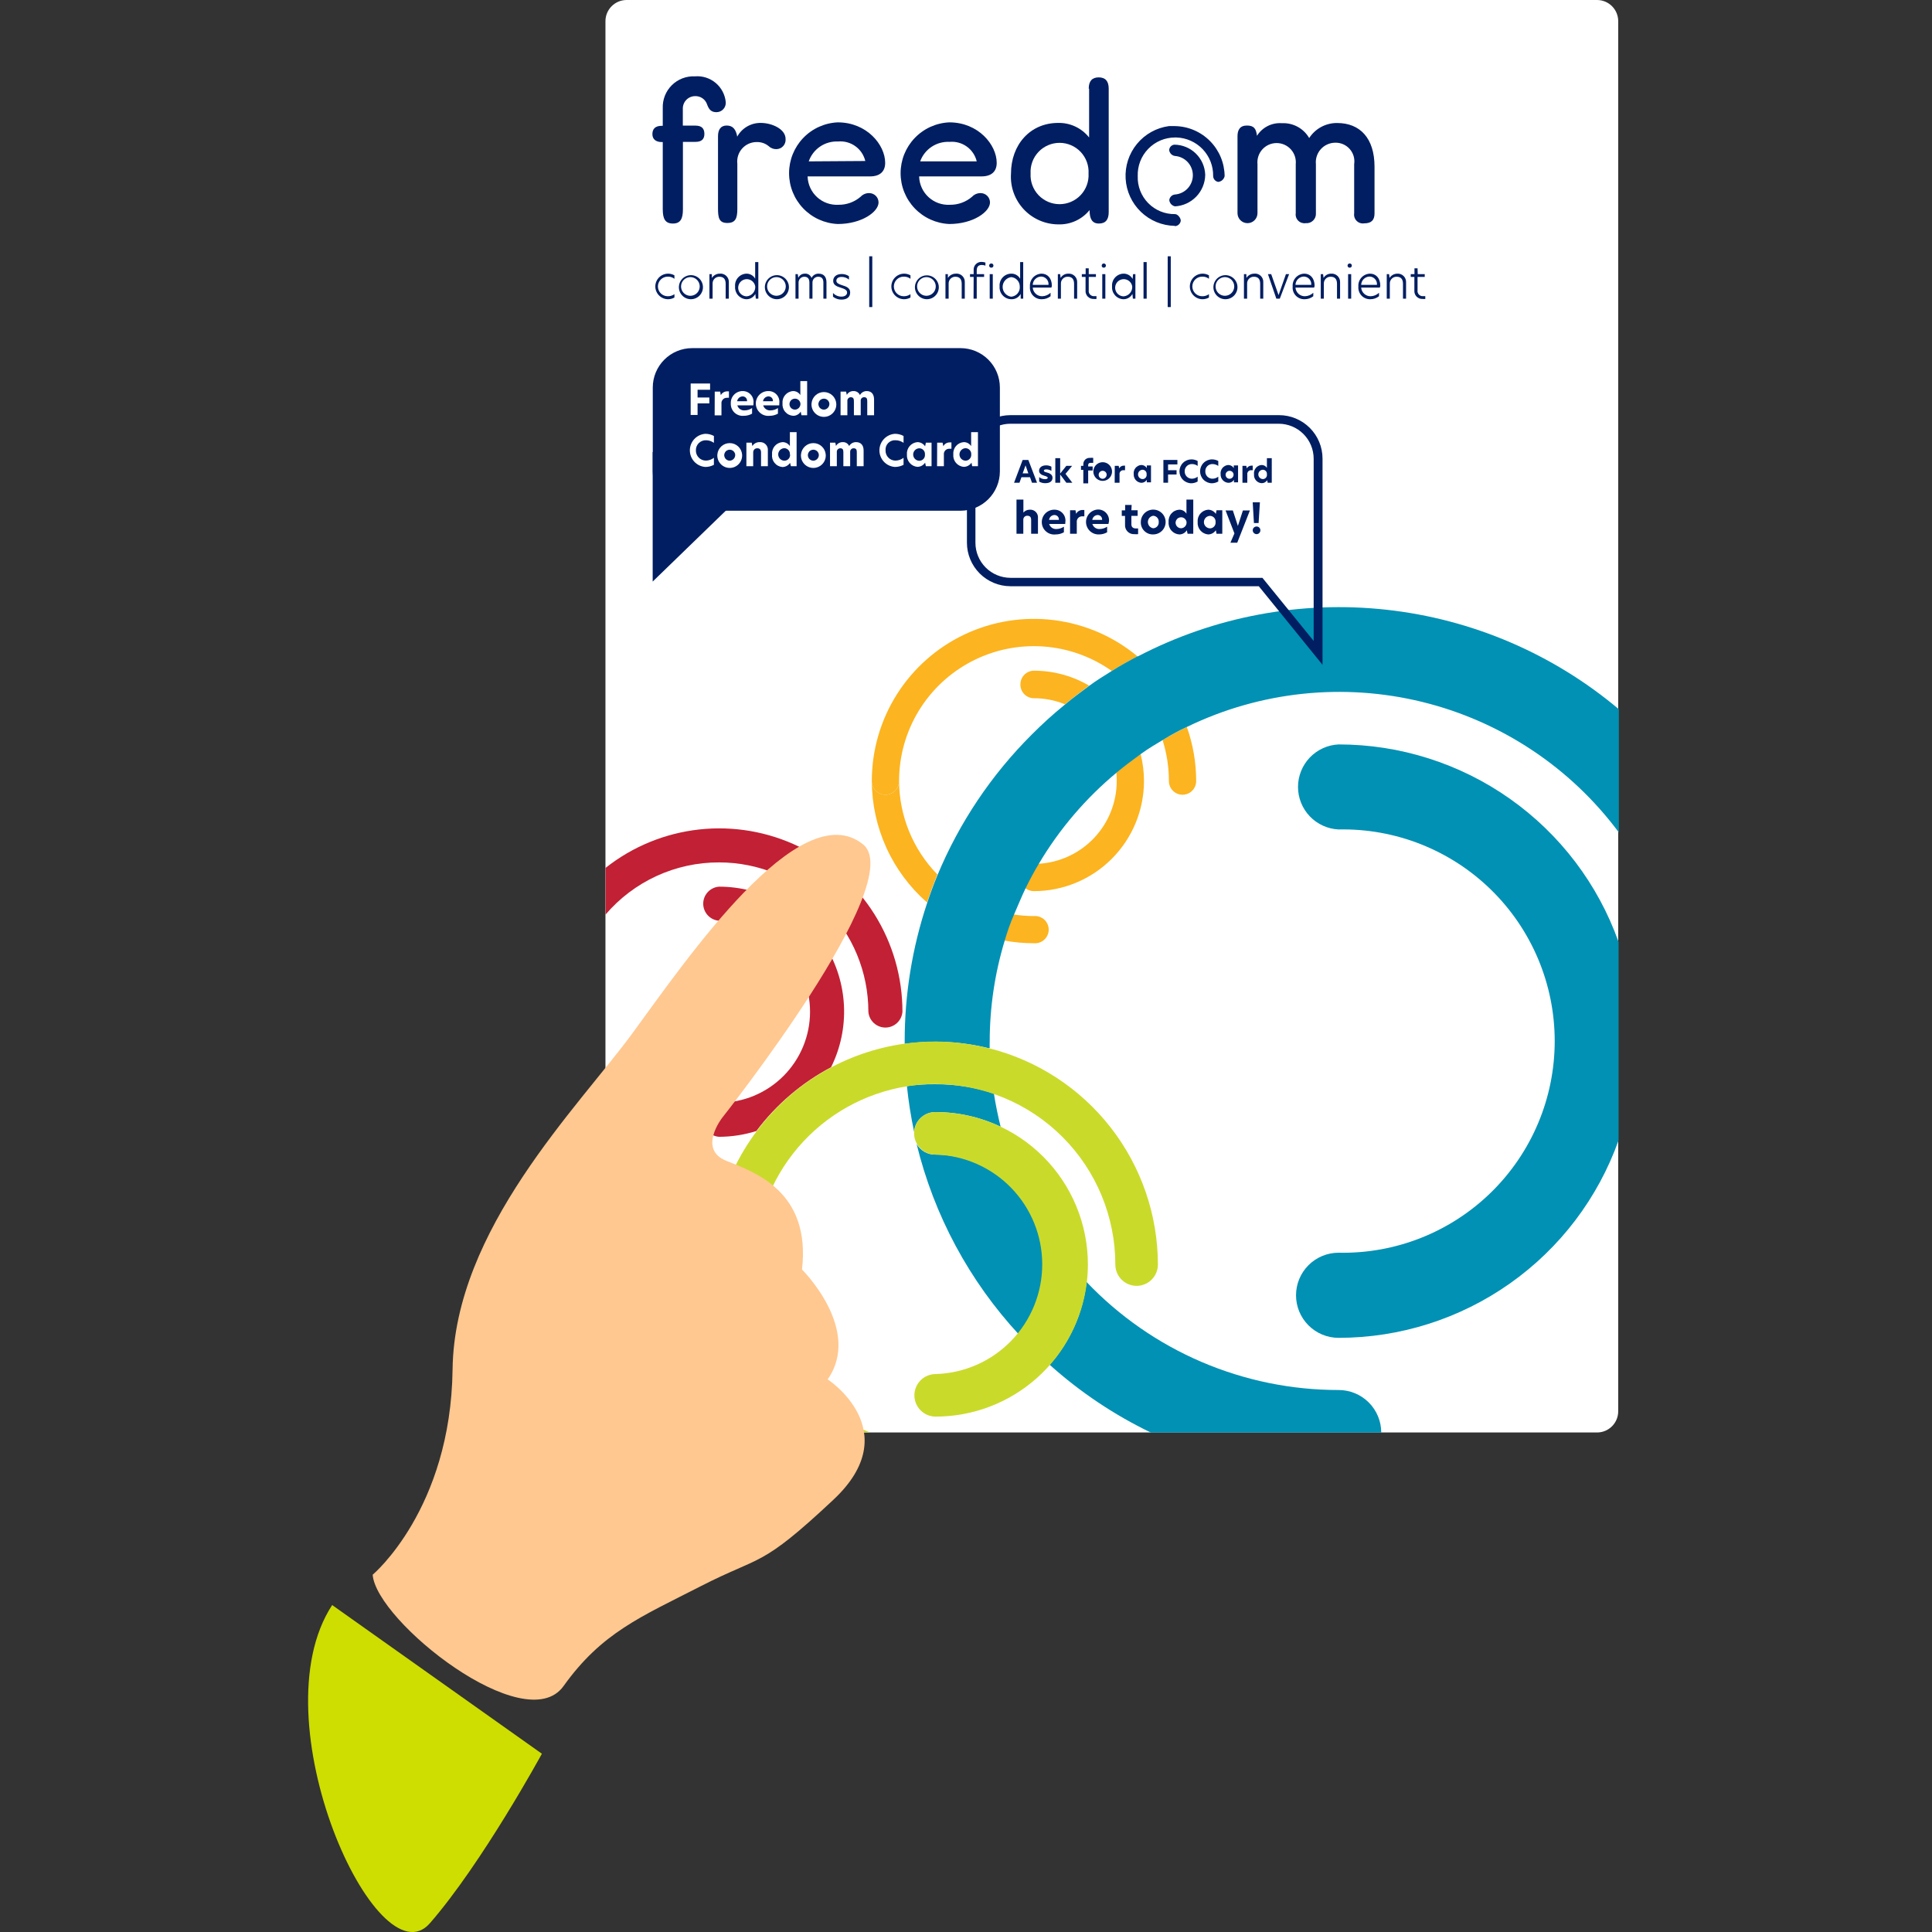 <svg width="207" height="207" viewBox="0 0 207 207" fill="none" xmlns="http://www.w3.org/2000/svg">
<rect x="0" y="0" width="207" height="207" fill="#333333" stroke="none"/>
<g clip-path="url(#clip0_24:230)">
<path d="M35.59 171.97L58.06 187.9C58.06 187.9 51.67 199.62 46.06 206.06C40.45 212.5 27.52 184.3 35.59 171.97Z" fill="#CDDE00"/>
<path d="M171.11 0H67.14C65.886 0 64.87 1.016 64.87 2.27V151.21C64.87 152.464 65.886 153.48 67.14 153.48H171.11C172.364 153.48 173.38 152.464 173.38 151.21V2.27C173.38 1.016 172.364 0 171.11 0Z" fill="white"/>
<path d="M77.52 127.98C77.824 127.059 78.184 126.157 78.6 125.28C78.436 125.013 78.207 124.791 77.934 124.637C77.661 124.483 77.353 124.402 77.04 124.4C74.727 124.402 72.441 123.9 70.341 122.929C68.241 121.959 66.378 120.543 64.88 118.78V123.78C68.338 126.526 72.625 128.017 77.04 128.01C77.201 128.026 77.363 128.016 77.52 127.98Z" fill="#C22034"/>
<path d="M77.04 92.4C81.284 92.4 85.353 94.086 88.354 97.086C91.354 100.087 93.04 104.157 93.04 108.4C93.074 108.861 93.281 109.291 93.62 109.606C93.958 109.92 94.403 110.095 94.865 110.095C95.327 110.095 95.772 109.92 96.11 109.606C96.449 109.291 96.656 108.861 96.69 108.4C96.693 104.71 95.656 101.094 93.698 97.966C91.739 94.839 88.939 92.327 85.618 90.718C82.297 89.109 78.59 88.469 74.922 88.871C71.254 89.273 67.774 90.7 64.88 92.99V97.99C66.38 96.233 68.245 94.822 70.345 93.857C72.445 92.892 74.729 92.395 77.04 92.4Z" fill="#C22034"/>
<path d="M89.04 114.35C90.055 112.308 90.532 110.04 90.425 107.762C90.318 105.484 89.631 103.271 88.429 101.333C87.227 99.395 85.55 97.796 83.557 96.688C81.564 95.579 79.321 94.998 77.04 95C76.579 95.034 76.149 95.241 75.834 95.58C75.52 95.918 75.345 96.363 75.345 96.825C75.345 97.287 75.52 97.732 75.834 98.07C76.149 98.409 76.579 98.616 77.04 98.65C79.626 98.65 82.106 99.677 83.934 101.506C85.763 103.334 86.79 105.814 86.79 108.4C86.79 110.986 85.763 113.466 83.934 115.294C82.106 117.123 79.626 118.15 77.04 118.15C76.579 118.184 76.149 118.391 75.834 118.73C75.52 119.068 75.345 119.513 75.345 119.975C75.345 120.437 75.52 120.882 75.834 121.22C76.149 121.559 76.579 121.766 77.04 121.8C78.397 121.797 79.746 121.588 81.04 121.18C83.171 118.341 85.902 116.009 89.04 114.35Z" fill="#C22034"/>
<path d="M96.33 83.69C96.33 84.077 96.176 84.449 95.902 84.722C95.629 84.996 95.257 85.15 94.87 85.15C94.483 85.15 94.111 84.996 93.838 84.722C93.564 84.449 93.41 84.077 93.41 83.69C93.417 86.152 93.948 88.585 94.966 90.826C95.985 93.067 97.469 95.066 99.32 96.69C99.66 95.683 100.03 94.683 100.43 93.69C97.819 91.014 96.349 87.429 96.33 83.69Z" fill="#FCB420"/>
<path d="M110.78 101.06C110.981 101.077 111.184 101.051 111.375 100.986C111.566 100.92 111.741 100.816 111.89 100.679C112.038 100.542 112.157 100.376 112.238 100.191C112.319 100.007 112.361 99.807 112.361 99.605C112.361 99.403 112.319 99.203 112.238 99.019C112.157 98.834 112.038 98.668 111.89 98.531C111.741 98.394 111.566 98.29 111.375 98.224C111.184 98.159 110.981 98.133 110.78 98.15C110.047 98.149 109.315 98.092 108.59 97.98C108.23 98.89 107.91 99.83 107.59 100.77C108.642 100.965 109.71 101.062 110.78 101.06Z" fill="#FCB420"/>
<path d="M125.24 83.69C125.24 84.077 125.394 84.449 125.668 84.722C125.941 84.996 126.313 85.15 126.7 85.15C127.087 85.15 127.459 84.996 127.732 84.722C128.006 84.449 128.16 84.077 128.16 83.69C128.163 81.713 127.825 79.751 127.16 77.89C126.27 78.32 125.41 78.79 124.56 79.29C125.012 80.713 125.241 82.197 125.24 83.69Z" fill="#FCB420"/>
<path d="M94.87 85.15C95.256 85.147 95.626 84.993 95.9 84.719C96.173 84.446 96.327 84.076 96.33 83.69C96.326 81.04 97.052 78.44 98.428 76.174C99.804 73.909 101.777 72.067 104.131 70.848C106.484 69.629 109.128 69.082 111.772 69.266C114.415 69.45 116.958 70.357 119.12 71.89C120.02 71.33 120.94 70.81 121.87 70.32C119.333 68.21 116.247 66.867 112.973 66.448C109.7 66.029 106.375 66.552 103.389 67.955C100.402 69.358 97.877 71.584 96.109 74.37C94.342 77.157 93.406 80.39 93.41 83.69C93.41 84.077 93.564 84.449 93.838 84.722C94.112 84.996 94.483 85.15 94.87 85.15Z" fill="#FCB420"/>
<path d="M109.33 73.35C109.329 73.541 109.365 73.731 109.438 73.908C109.51 74.085 109.616 74.246 109.751 74.382C109.886 74.517 110.046 74.625 110.223 74.699C110.399 74.772 110.589 74.81 110.78 74.81C111.919 74.807 113.047 75.028 114.1 75.46C114.95 74.77 115.81 74.11 116.69 73.46C114.897 72.412 112.857 71.86 110.78 71.86C110.587 71.861 110.395 71.901 110.217 71.977C110.039 72.053 109.878 72.163 109.743 72.302C109.608 72.44 109.502 72.604 109.431 72.784C109.361 72.964 109.326 73.157 109.33 73.35Z" fill="#FCB420"/>
<path d="M119.65 83.69C119.648 85.964 118.774 88.151 117.207 89.799C115.64 91.448 113.501 92.432 111.23 92.55C110.73 93.39 110.23 94.25 109.83 95.14C110.095 95.358 110.427 95.478 110.77 95.48C113.897 95.477 116.895 94.235 119.107 92.025C121.319 89.814 122.565 86.817 122.57 83.69C122.569 82.709 122.448 81.732 122.21 80.78C121.31 81.4 120.44 82.06 119.6 82.78C119.65 83.06 119.65 83.37 119.65 83.69Z" fill="#FCB420"/>
<path d="M106.05 112.3C106.05 112.05 106.05 111.8 106.05 111.55C106.05 111.795 106.03 112.039 105.99 112.28L106.05 112.3Z" fill="#0091B4"/>
<path d="M100.21 123.71C99.805 123.717 99.406 123.614 99.054 123.414C98.702 123.213 98.411 122.922 98.21 122.57C100.072 130.216 103.859 137.259 109.21 143.03C110.653 141.317 111.576 139.227 111.871 137.007C112.166 134.787 111.82 132.529 110.875 130.498C109.929 128.468 108.422 126.75 106.533 125.548C104.644 124.345 102.45 123.707 100.21 123.71Z" fill="#0091B4"/>
<path d="M97.17 116.37C97.341 118.012 97.597 119.645 97.94 121.26C97.983 120.687 98.24 120.151 98.661 119.76C99.082 119.369 99.635 119.151 100.21 119.15C102.631 119.146 105.023 119.682 107.21 120.72C106.92 119.56 106.68 118.38 106.49 117.17C104.476 116.495 102.364 116.157 100.24 116.17C99.213 116.154 98.186 116.221 97.17 116.37Z" fill="#0091B4"/>
<path d="M143.42 148.93C138.37 148.932 133.373 147.908 128.731 145.919C124.09 143.93 119.901 141.018 116.42 137.36C116.037 140.65 114.659 143.744 112.47 146.23C115.723 149.148 119.373 151.592 123.31 153.49H147.99C147.99 152.89 147.872 152.297 147.642 151.743C147.412 151.189 147.075 150.686 146.651 150.262C146.226 149.838 145.723 149.503 145.168 149.274C144.614 149.046 144.02 148.929 143.42 148.93Z" fill="#0091B4"/>
<path d="M121.87 70.32C120.94 70.81 120.02 71.32 119.12 71.89C118.22 72.46 117.49 72.89 116.69 73.49C115.89 74.09 114.95 74.77 114.1 75.49C112.86 76.496 111.675 77.567 110.55 78.7C106.216 83.018 102.776 88.15 100.43 93.8C100.03 94.767 99.66 95.767 99.32 96.8C97.733 101.569 96.926 106.564 96.93 111.59V111.84C99.95 111.416 103.022 111.579 105.98 112.32C106.02 112.079 106.04 111.835 106.04 111.59C106.042 107.924 106.584 104.278 107.65 100.77C107.93 99.83 108.25 98.89 108.65 97.98C109.05 97.07 109.45 96.06 109.9 95.14C110.35 94.22 110.8 93.39 111.3 92.55C113.506 88.827 116.338 85.512 119.67 82.75C120.51 82.06 121.38 81.4 122.28 80.75C123.18 80.1 123.82 79.75 124.62 79.26C125.42 78.77 126.33 78.26 127.22 77.86C135.04 74.075 143.936 73.136 152.374 75.204C160.813 77.272 168.266 82.218 173.45 89.19V75.99C166.389 70.049 157.723 66.339 148.551 65.329C139.379 64.32 130.114 66.057 121.93 70.32H121.87Z" fill="#0091B4"/>
<path d="M143.42 79.76C142.249 79.815 141.144 80.319 140.334 81.167C139.525 82.015 139.073 83.143 139.073 84.315C139.073 85.487 139.525 86.615 140.334 87.463C141.144 88.311 142.249 88.815 143.42 88.87C146.438 88.807 149.438 89.346 152.244 90.457C155.051 91.568 157.607 93.228 159.764 95.34C161.921 97.452 163.634 99.973 164.804 102.756C165.974 105.538 166.576 108.527 166.576 111.545C166.576 114.563 165.974 117.552 164.804 120.334C163.634 123.117 161.921 125.638 159.764 127.75C157.607 129.862 155.051 131.522 152.244 132.633C149.438 133.744 146.438 134.283 143.42 134.22C142.211 134.22 141.051 134.7 140.196 135.556C139.34 136.411 138.86 137.571 138.86 138.78C138.86 139.989 139.34 141.149 140.196 142.004C141.051 142.86 142.211 143.34 143.42 143.34C149.994 143.339 156.406 141.303 161.778 137.513C167.149 133.723 171.216 128.363 173.42 122.17V100.93C171.217 94.736 167.15 89.376 161.779 85.585C156.407 81.795 149.994 79.76 143.42 79.76Z" fill="#0091B4"/>
<path d="M80.87 135.47C80.891 135.781 80.847 136.094 80.742 136.388C80.637 136.682 80.473 136.951 80.26 137.179C80.046 137.407 79.789 137.588 79.502 137.713C79.216 137.837 78.907 137.901 78.595 137.901C78.283 137.901 77.974 137.837 77.688 137.713C77.401 137.588 77.144 137.407 76.93 137.179C76.717 136.951 76.553 136.682 76.448 136.388C76.343 136.094 76.299 135.781 76.32 135.47C76.321 138.884 77.056 142.258 78.474 145.363C79.892 148.469 81.961 151.233 84.54 153.47H93.2C89.574 152.057 86.457 149.583 84.258 146.372C82.058 143.161 80.878 139.362 80.87 135.47Z" fill="#CADA2B"/>
<path d="M100.21 111.59C99.113 111.591 98.017 111.667 96.93 111.82C93.797 112.256 90.782 113.309 88.059 114.919C85.337 116.53 82.961 118.664 81.07 121.2C80.114 122.482 79.286 123.855 78.6 125.3C78.184 126.177 77.824 127.078 77.52 128C76.723 130.417 76.318 132.945 76.32 135.49C76.299 135.801 76.343 136.114 76.448 136.408C76.553 136.702 76.717 136.971 76.93 137.199C77.144 137.427 77.401 137.608 77.688 137.733C77.974 137.857 78.283 137.921 78.595 137.921C78.907 137.921 79.216 137.857 79.502 137.733C79.789 137.608 80.046 137.427 80.26 137.199C80.473 136.971 80.637 136.702 80.742 136.408C80.847 136.114 80.891 135.801 80.87 135.49C80.876 130.889 82.519 126.441 85.506 122.941C88.493 119.441 92.627 117.119 97.17 116.39C98.162 116.231 99.165 116.151 100.17 116.15C105.298 116.153 110.214 118.191 113.839 121.818C117.464 125.445 119.5 130.362 119.5 135.49C119.5 136.095 119.74 136.675 120.168 137.102C120.595 137.53 121.175 137.77 121.78 137.77C122.385 137.77 122.965 137.53 123.392 137.102C123.82 136.675 124.06 136.095 124.06 135.49C124.054 130.171 122.276 125.006 119.008 120.81C115.739 116.614 111.166 113.627 106.01 112.32H105.94C104.067 111.846 102.142 111.6 100.21 111.59Z" fill="#CADA2B"/>
<path d="M97.94 121.26C97.935 121.317 97.935 121.373 97.94 121.43C97.937 121.831 98.044 122.226 98.25 122.57C98.451 122.922 98.742 123.213 99.094 123.414C99.446 123.614 99.845 123.717 100.25 123.71C103.308 123.799 106.211 125.077 108.343 127.272C110.475 129.466 111.667 132.405 111.667 135.465C111.667 138.525 110.475 141.464 108.343 143.658C106.211 145.853 103.308 147.131 100.25 147.22C99.645 147.22 99.065 147.46 98.638 147.888C98.21 148.315 97.97 148.895 97.97 149.5C97.97 150.105 98.21 150.685 98.638 151.112C99.065 151.54 99.645 151.78 100.25 151.78C104.247 151.776 108.104 150.305 111.09 147.648C114.075 144.99 115.982 141.33 116.45 137.36C116.522 136.733 116.559 136.102 116.56 135.47C116.557 131.144 114.838 126.996 111.781 123.936C108.723 120.877 104.576 119.155 100.25 119.15C99.668 119.141 99.105 119.354 98.676 119.746C98.247 120.139 97.983 120.68 97.94 121.26Z" fill="#CADA2B"/>
<path d="M141.7 71.23L134.87 62.81H108.26C107.023 62.807 105.838 62.314 104.964 61.439C104.091 60.563 103.6 59.377 103.6 58.14V49.14C103.6 47.904 104.091 46.719 104.965 45.845C105.839 44.971 107.024 44.48 108.26 44.48H137.04C138.276 44.48 139.461 44.971 140.335 45.845C141.209 46.719 141.7 47.904 141.7 49.14V71.23ZM108.26 45.4C107.265 45.4 106.312 45.795 105.608 46.498C104.905 47.202 104.51 48.156 104.51 49.15V58.15C104.51 59.145 104.905 60.1 105.608 60.805C106.311 61.51 107.265 61.907 108.26 61.91H135.26L140.75 68.67V49.15C140.75 48.156 140.355 47.202 139.652 46.498C138.948 45.795 137.995 45.4 137 45.4H108.26Z" fill="#001E61"/>
<path d="M71.54 31.74C71.797 31.747 72.05 31.669 72.26 31.52V31.88C72.04 32.003 71.792 32.065 71.54 32.06C71.332 32.054 71.128 32 70.944 31.903C70.76 31.806 70.601 31.669 70.478 31.501C70.355 31.333 70.271 31.14 70.234 30.935C70.197 30.73 70.207 30.52 70.263 30.32C70.32 30.119 70.421 29.935 70.559 29.779C70.698 29.624 70.87 29.502 71.062 29.423C71.254 29.344 71.462 29.31 71.67 29.323C71.877 29.337 72.079 29.397 72.26 29.5V29.87C72.055 29.71 71.8 29.628 71.54 29.64C71.262 29.64 70.995 29.751 70.798 29.948C70.601 30.145 70.49 30.412 70.49 30.69C70.49 30.968 70.601 31.236 70.798 31.433C70.995 31.629 71.262 31.74 71.54 31.74Z" fill="#001E61"/>
<path d="M72.74 30.69C72.756 30.439 72.844 30.198 72.995 29.996C73.146 29.795 73.353 29.642 73.589 29.557C73.826 29.471 74.082 29.457 74.327 29.515C74.572 29.574 74.794 29.703 74.967 29.886C75.139 30.069 75.254 30.299 75.298 30.546C75.342 30.794 75.312 31.049 75.212 31.28C75.113 31.512 74.948 31.708 74.738 31.847C74.528 31.985 74.282 32.059 74.03 32.06C73.854 32.06 73.679 32.025 73.517 31.955C73.355 31.885 73.209 31.783 73.088 31.654C72.968 31.526 72.874 31.374 72.814 31.208C72.754 31.042 72.729 30.866 72.74 30.69ZM74.97 30.69C74.97 30.49 74.909 30.294 74.796 30.129C74.684 29.963 74.524 29.835 74.338 29.762C74.151 29.688 73.947 29.672 73.752 29.716C73.556 29.76 73.379 29.861 73.241 30.007C73.104 30.153 73.014 30.337 72.983 30.534C72.951 30.732 72.98 30.935 73.064 31.116C73.15 31.297 73.287 31.449 73.459 31.551C73.631 31.654 73.83 31.702 74.03 31.69C74.285 31.675 74.524 31.563 74.699 31.377C74.873 31.191 74.971 30.945 74.97 30.69Z" fill="#001E61"/>
<path d="M78.09 30.26V32H77.75V30.41C77.75 29.89 77.52 29.65 77.07 29.65C76.974 29.649 76.879 29.667 76.79 29.703C76.702 29.739 76.621 29.793 76.554 29.861C76.487 29.93 76.434 30.011 76.399 30.1C76.364 30.189 76.347 30.284 76.35 30.38V32H76.01V29.37H76.27V29.78C76.359 29.642 76.48 29.528 76.623 29.448C76.766 29.367 76.926 29.324 77.09 29.32C77.22 29.304 77.352 29.316 77.477 29.357C77.602 29.397 77.716 29.465 77.811 29.555C77.907 29.644 77.981 29.754 78.03 29.876C78.078 29.998 78.098 30.129 78.09 30.26Z" fill="#001E61"/>
<path d="M78.76 30.69C78.745 30.52 78.765 30.348 78.818 30.186C78.872 30.023 78.957 29.873 79.071 29.745C79.184 29.617 79.322 29.513 79.477 29.44C79.631 29.367 79.799 29.326 79.97 29.32C80.161 29.316 80.35 29.364 80.515 29.459C80.681 29.555 80.817 29.693 80.91 29.86V28.08H81.25V32H80.98L80.93 31.49C80.835 31.67 80.69 31.82 80.513 31.921C80.336 32.022 80.134 32.07 79.93 32.06C79.763 32.047 79.6 32.002 79.451 31.926C79.302 31.85 79.169 31.746 79.06 31.618C78.951 31.491 78.869 31.343 78.817 31.184C78.766 31.025 78.746 30.857 78.76 30.69ZM80.92 30.69C80.893 30.516 80.817 30.354 80.701 30.222C80.584 30.09 80.433 29.994 80.263 29.945C80.094 29.897 79.915 29.898 79.746 29.949C79.578 29.999 79.427 30.097 79.313 30.231C79.198 30.364 79.124 30.528 79.1 30.702C79.075 30.876 79.101 31.054 79.175 31.214C79.248 31.374 79.366 31.509 79.514 31.604C79.662 31.699 79.834 31.75 80.01 31.75C80.272 31.727 80.514 31.602 80.684 31.402C80.855 31.201 80.939 30.942 80.92 30.68V30.69Z" fill="#001E61"/>
<path d="M81.95 30.69C81.966 30.439 82.054 30.198 82.205 29.996C82.356 29.795 82.563 29.642 82.799 29.557C83.036 29.471 83.292 29.457 83.537 29.515C83.782 29.574 84.004 29.703 84.177 29.886C84.349 30.069 84.464 30.299 84.508 30.546C84.552 30.794 84.522 31.049 84.422 31.28C84.323 31.512 84.158 31.708 83.948 31.847C83.738 31.985 83.492 32.059 83.24 32.06C83.064 32.059 82.89 32.022 82.729 31.952C82.568 31.882 82.422 31.779 82.302 31.651C82.181 31.523 82.088 31.372 82.027 31.207C81.967 31.041 81.941 30.866 81.95 30.69ZM84.19 30.69C84.19 30.492 84.131 30.299 84.022 30.134C83.912 29.97 83.755 29.842 83.573 29.766C83.39 29.691 83.189 29.671 82.995 29.709C82.801 29.748 82.623 29.843 82.483 29.983C82.343 30.123 82.248 30.301 82.209 30.495C82.171 30.689 82.191 30.89 82.266 31.073C82.342 31.256 82.47 31.412 82.635 31.521C82.799 31.631 82.992 31.69 83.19 31.69C83.455 31.69 83.71 31.585 83.897 31.397C84.085 31.21 84.19 30.955 84.19 30.69Z" fill="#001E61"/>
<path d="M88.55 30.24V32H88.22V30.28C88.22 29.87 88.05 29.65 87.66 29.65C87.577 29.65 87.495 29.667 87.419 29.699C87.343 29.732 87.275 29.779 87.218 29.839C87.161 29.899 87.116 29.97 87.088 30.047C87.059 30.125 87.046 30.207 87.05 30.29V32H86.72V30.28C86.72 29.87 86.55 29.65 86.17 29.65C86.085 29.651 86.001 29.67 85.924 29.704C85.846 29.739 85.777 29.79 85.719 29.853C85.662 29.915 85.619 29.989 85.591 30.07C85.564 30.15 85.553 30.235 85.56 30.32V32H85.23V29.37H85.48L85.53 29.77C85.588 29.636 85.685 29.522 85.808 29.442C85.93 29.362 86.074 29.32 86.22 29.32C86.376 29.304 86.532 29.341 86.664 29.424C86.797 29.508 86.897 29.633 86.95 29.78C87.019 29.638 87.127 29.52 87.262 29.438C87.397 29.357 87.552 29.316 87.71 29.32C88.29 29.32 88.55 29.7 88.55 30.24Z" fill="#001E61"/>
<path d="M90.96 29.59V29.96C90.744 29.772 90.467 29.669 90.18 29.67C89.81 29.67 89.61 29.84 89.61 30.08C89.61 30.32 89.86 30.44 90.23 30.56C90.6 30.68 91.09 30.81 91.09 31.33C91.09 31.85 90.73 32.1 90.15 32.1C89.823 32.104 89.505 31.995 89.25 31.79V31.39C89.365 31.514 89.504 31.612 89.659 31.68C89.814 31.747 89.981 31.781 90.15 31.78C90.53 31.78 90.76 31.6 90.76 31.34C90.76 31.08 90.49 30.95 90.1 30.83C89.71 30.71 89.27 30.56 89.27 30.1C89.27 29.64 89.63 29.36 90.18 29.36C90.457 29.355 90.73 29.436 90.96 29.59Z" fill="#001E61"/>
<path d="M93.13 27.46H93.46V32.9H93.13V27.46Z" fill="#001E61"/>
<path d="M96.83 31.74C97.087 31.745 97.34 31.668 97.55 31.52V31.88C97.33 32.003 97.082 32.065 96.83 32.06C96.622 32.054 96.418 32 96.234 31.903C96.05 31.806 95.891 31.669 95.768 31.501C95.645 31.333 95.561 31.14 95.524 30.935C95.487 30.73 95.497 30.52 95.553 30.32C95.61 30.119 95.711 29.935 95.849 29.779C95.988 29.624 96.159 29.502 96.352 29.423C96.544 29.344 96.752 29.31 96.96 29.323C97.167 29.337 97.369 29.397 97.55 29.5V29.87C97.341 29.71 97.083 29.629 96.82 29.64C96.541 29.64 96.275 29.751 96.078 29.948C95.881 30.145 95.77 30.412 95.77 30.69C95.77 30.968 95.881 31.236 96.078 31.433C96.275 31.629 96.541 31.74 96.82 31.74H96.83Z" fill="#001E61"/>
<path d="M98.03 30.69C98.047 30.441 98.137 30.203 98.288 30.005C98.439 29.807 98.644 29.657 98.879 29.573C99.114 29.49 99.368 29.477 99.61 29.537C99.852 29.596 100.072 29.724 100.242 29.906C100.412 30.088 100.526 30.316 100.568 30.562C100.611 30.807 100.581 31.06 100.482 31.288C100.383 31.517 100.219 31.712 100.011 31.849C99.803 31.986 99.559 32.059 99.31 32.06C99.135 32.059 98.961 32.022 98.8 31.952C98.639 31.881 98.495 31.779 98.375 31.651C98.255 31.522 98.163 31.371 98.103 31.206C98.044 31.041 98.019 30.865 98.03 30.69ZM100.26 30.69C100.26 30.49 100.2 30.295 100.087 30.13C99.975 29.964 99.816 29.836 99.63 29.762C99.445 29.688 99.241 29.672 99.046 29.714C98.851 29.757 98.673 29.858 98.535 30.003C98.397 30.147 98.306 30.33 98.273 30.527C98.241 30.724 98.268 30.927 98.351 31.109C98.435 31.29 98.571 31.443 98.742 31.546C98.912 31.65 99.11 31.7 99.31 31.69C99.567 31.677 99.808 31.566 99.985 31.38C100.162 31.194 100.26 30.947 100.26 30.69Z" fill="#001E61"/>
<path d="M103.37 30.26V32H103.04V30.41C103.04 29.89 102.8 29.65 102.36 29.65C102.264 29.649 102.169 29.667 102.081 29.703C101.992 29.739 101.911 29.793 101.844 29.861C101.777 29.93 101.724 30.011 101.689 30.1C101.654 30.189 101.637 30.284 101.64 30.38V32H101.3V29.37H101.56V29.78C101.648 29.642 101.77 29.528 101.913 29.448C102.056 29.367 102.216 29.324 102.38 29.32C102.51 29.303 102.641 29.316 102.766 29.356C102.89 29.397 103.004 29.465 103.099 29.555C103.193 29.645 103.267 29.755 103.314 29.877C103.361 29.999 103.38 30.13 103.37 30.26Z" fill="#001E61"/>
<path d="M104.32 29.67H103.93V29.37H104.32V28.92C104.314 28.806 104.332 28.693 104.373 28.587C104.414 28.48 104.476 28.384 104.556 28.303C104.636 28.222 104.732 28.159 104.837 28.117C104.943 28.075 105.056 28.056 105.17 28.06C105.309 28.063 105.448 28.087 105.58 28.13V28.46C105.455 28.415 105.323 28.391 105.19 28.39C104.84 28.39 104.65 28.57 104.65 28.98V29.37H105.44V29.67H104.65V32H104.31L104.32 29.67ZM105.98 28.45C105.98 28.42 105.986 28.391 105.998 28.363C106.009 28.336 106.026 28.311 106.048 28.291C106.069 28.27 106.095 28.254 106.123 28.244C106.151 28.233 106.18 28.229 106.21 28.23C106.24 28.229 106.269 28.233 106.297 28.244C106.325 28.254 106.351 28.27 106.372 28.291C106.394 28.311 106.411 28.336 106.422 28.363C106.434 28.391 106.44 28.42 106.44 28.45C106.441 28.481 106.436 28.511 106.425 28.54C106.414 28.568 106.397 28.594 106.376 28.616C106.354 28.637 106.328 28.654 106.3 28.665C106.271 28.677 106.241 28.681 106.21 28.68C106.179 28.681 106.149 28.677 106.12 28.665C106.092 28.654 106.066 28.637 106.044 28.616C106.023 28.594 106.006 28.568 105.995 28.54C105.984 28.511 105.979 28.481 105.98 28.45ZM106.04 29.37H106.37V32H106.04V29.37Z" fill="#001E61"/>
<path d="M107.1 30.69C107.085 30.52 107.104 30.35 107.157 30.188C107.21 30.026 107.295 29.877 107.407 29.749C107.519 29.621 107.656 29.517 107.81 29.443C107.963 29.369 108.13 29.328 108.3 29.32C108.501 29.307 108.701 29.351 108.878 29.446C109.054 29.542 109.201 29.685 109.3 29.86V28.08H109.63V32H109.36V31.49C109.263 31.669 109.118 31.817 108.941 31.918C108.765 32.019 108.563 32.068 108.36 32.06C108.185 32.059 108.013 32.022 107.853 31.952C107.693 31.881 107.55 31.778 107.431 31.65C107.313 31.521 107.223 31.37 107.166 31.204C107.109 31.039 107.086 30.864 107.1 30.69ZM109.26 30.69C109.261 30.438 109.167 30.195 108.996 30.01C108.825 29.824 108.591 29.71 108.34 29.69C108.086 29.725 107.854 29.851 107.686 30.044C107.518 30.237 107.425 30.484 107.425 30.74C107.425 30.996 107.518 31.243 107.686 31.436C107.854 31.629 108.086 31.755 108.34 31.79C108.474 31.78 108.605 31.743 108.725 31.681C108.844 31.62 108.95 31.535 109.036 31.431C109.122 31.327 109.186 31.207 109.225 31.078C109.263 30.949 109.275 30.814 109.26 30.68V30.69Z" fill="#001E61"/>
<path d="M112.65 30.81H110.65C110.668 31.063 110.781 31.3 110.967 31.472C111.152 31.645 111.396 31.741 111.65 31.74C111.989 31.734 112.313 31.602 112.56 31.37V31.74C112.296 31.95 111.967 32.062 111.63 32.06C111.453 32.066 111.277 32.035 111.113 31.968C110.95 31.901 110.802 31.799 110.681 31.671C110.56 31.542 110.468 31.389 110.411 31.221C110.353 31.054 110.333 30.876 110.35 30.7C110.336 30.526 110.358 30.351 110.415 30.186C110.471 30.021 110.56 29.87 110.677 29.74C110.794 29.611 110.937 29.507 111.095 29.435C111.254 29.363 111.426 29.324 111.6 29.32C112.2 29.32 112.7 29.77 112.7 30.63C112.689 30.691 112.672 30.752 112.65 30.81ZM112.34 30.52C112.351 30.409 112.339 30.297 112.305 30.19C112.27 30.084 112.214 29.986 112.14 29.902C112.066 29.819 111.975 29.751 111.873 29.704C111.772 29.657 111.662 29.632 111.55 29.63C111.315 29.635 111.09 29.73 110.923 29.896C110.755 30.061 110.658 30.285 110.65 30.52H112.34Z" fill="#001E61"/>
<path d="M115.41 30.26V32H115.08V30.41C115.08 29.89 114.84 29.65 114.4 29.65C114.303 29.647 114.207 29.664 114.117 29.7C114.028 29.736 113.946 29.789 113.878 29.858C113.809 29.926 113.756 30.008 113.72 30.097C113.684 30.187 113.667 30.283 113.67 30.38V32H113.34V29.37H113.59L113.64 29.78C113.722 29.638 113.84 29.521 113.983 29.44C114.125 29.359 114.286 29.318 114.45 29.32C114.577 29.31 114.705 29.327 114.824 29.37C114.944 29.414 115.053 29.482 115.144 29.571C115.235 29.66 115.306 29.768 115.352 29.887C115.398 30.006 115.418 30.133 115.41 30.26Z" fill="#001E61"/>
<path d="M116.65 29.37H117.42V29.67H116.65V31.1C116.637 31.183 116.644 31.268 116.669 31.348C116.694 31.428 116.738 31.501 116.795 31.562C116.853 31.623 116.924 31.67 117.003 31.699C117.082 31.728 117.166 31.739 117.25 31.73H117.48V32.03C117.387 32.042 117.293 32.042 117.2 32.03C117.079 32.038 116.959 32.019 116.846 31.976C116.733 31.933 116.631 31.865 116.546 31.779C116.462 31.693 116.397 31.589 116.356 31.475C116.315 31.362 116.3 31.24 116.31 31.12V29.67H115.91V29.37H116.32V28.75H116.65V29.37Z" fill="#001E61"/>
<path d="M118.04 28.45C118.04 28.392 118.063 28.336 118.104 28.294C118.146 28.253 118.202 28.23 118.26 28.23C118.29 28.229 118.319 28.233 118.347 28.244C118.375 28.254 118.401 28.27 118.422 28.291C118.444 28.311 118.461 28.336 118.472 28.363C118.484 28.391 118.49 28.42 118.49 28.45C118.491 28.481 118.486 28.511 118.475 28.54C118.464 28.568 118.447 28.594 118.426 28.616C118.404 28.637 118.378 28.654 118.35 28.665C118.321 28.677 118.291 28.681 118.26 28.68C118.23 28.682 118.2 28.677 118.172 28.666C118.144 28.654 118.118 28.637 118.097 28.616C118.076 28.594 118.06 28.567 118.051 28.539C118.041 28.51 118.037 28.48 118.04 28.45ZM118.1 29.37H118.43V32H118.1V29.37Z" fill="#001E61"/>
<path d="M119.15 30.69C119.135 30.52 119.154 30.35 119.207 30.188C119.26 30.026 119.345 29.877 119.457 29.749C119.569 29.621 119.706 29.517 119.86 29.443C120.013 29.369 120.18 29.328 120.35 29.32C120.553 29.311 120.755 29.36 120.932 29.461C121.109 29.561 121.254 29.71 121.35 29.89L121.4 29.37H121.65V32H121.38L121.33 31.49C121.234 31.67 121.089 31.819 120.912 31.919C120.735 32.02 120.533 32.069 120.33 32.06C120.162 32.049 119.998 32.004 119.848 31.929C119.697 31.854 119.563 31.749 119.454 31.622C119.344 31.494 119.26 31.346 119.208 31.186C119.156 31.026 119.136 30.858 119.15 30.69ZM121.31 30.69C121.283 30.516 121.207 30.354 121.091 30.222C120.974 30.09 120.823 29.994 120.653 29.945C120.484 29.897 120.305 29.898 120.136 29.949C119.968 29.999 119.817 30.097 119.703 30.231C119.588 30.364 119.514 30.528 119.49 30.702C119.465 30.876 119.491 31.054 119.565 31.214C119.638 31.374 119.756 31.509 119.904 31.604C120.052 31.699 120.224 31.75 120.4 31.75C120.662 31.727 120.904 31.602 121.074 31.402C121.245 31.201 121.329 30.942 121.31 30.68V30.69Z" fill="#001E61"/>
<path d="M122.52 28.08H122.86V32H122.52V28.08Z" fill="#001E61"/>
<path d="M125.11 27.46H125.44V32.9H125.11V27.46Z" fill="#001E61"/>
<path d="M128.81 31.74C129.068 31.747 129.32 31.669 129.53 31.52V31.88C129.31 32.003 129.062 32.065 128.81 32.06C128.602 32.054 128.398 32 128.214 31.903C128.03 31.806 127.871 31.669 127.748 31.501C127.625 31.333 127.541 31.14 127.504 30.935C127.467 30.73 127.477 30.52 127.534 30.32C127.59 30.119 127.691 29.935 127.829 29.779C127.968 29.624 128.14 29.502 128.332 29.423C128.524 29.344 128.732 29.31 128.94 29.323C129.147 29.337 129.349 29.397 129.53 29.5V29.87C129.322 29.708 129.063 29.627 128.8 29.64C128.522 29.64 128.254 29.751 128.058 29.948C127.861 30.145 127.75 30.412 127.75 30.69C127.75 30.968 127.861 31.236 128.058 31.433C128.254 31.629 128.522 31.74 128.8 31.74H128.81Z" fill="#001E61"/>
<path d="M130.01 30.69C130.026 30.439 130.115 30.197 130.266 29.995C130.417 29.794 130.624 29.641 130.862 29.556C131.099 29.471 131.356 29.457 131.601 29.516C131.846 29.576 132.068 29.705 132.24 29.889C132.412 30.073 132.527 30.304 132.569 30.552C132.612 30.801 132.58 31.056 132.479 31.287C132.378 31.518 132.212 31.714 132 31.852C131.789 31.989 131.542 32.062 131.29 32.06C131.115 32.059 130.941 32.022 130.78 31.952C130.619 31.881 130.475 31.779 130.355 31.651C130.235 31.523 130.143 31.371 130.083 31.206C130.024 31.041 129.999 30.865 130.01 30.69ZM132.24 30.69C132.24 30.49 132.18 30.295 132.067 30.13C131.955 29.964 131.796 29.836 131.61 29.762C131.425 29.688 131.221 29.672 131.026 29.715C130.831 29.757 130.653 29.858 130.515 30.003C130.377 30.147 130.286 30.33 130.254 30.527C130.221 30.725 130.248 30.927 130.331 31.109C130.415 31.29 130.551 31.443 130.721 31.546C130.892 31.65 131.09 31.7 131.29 31.69C131.546 31.677 131.788 31.566 131.965 31.38C132.142 31.194 132.24 30.947 132.24 30.69Z" fill="#001E61"/>
<path d="M135.35 30.26V32H135.02V30.41C135.02 29.89 134.79 29.65 134.34 29.65C134.244 29.649 134.149 29.667 134.061 29.703C133.972 29.739 133.892 29.793 133.824 29.861C133.757 29.93 133.704 30.011 133.669 30.1C133.634 30.189 133.617 30.284 133.62 30.38V32H133.28V29.37H133.54V29.78C133.629 29.642 133.75 29.528 133.893 29.448C134.036 29.367 134.196 29.324 134.36 29.32C134.49 29.303 134.621 29.316 134.746 29.356C134.87 29.397 134.984 29.465 135.079 29.555C135.173 29.645 135.247 29.755 135.294 29.877C135.341 29.999 135.36 30.13 135.35 30.26Z" fill="#001E61"/>
<path d="M135.85 29.37H136.2L136.99 31.62L137.78 29.37H138.12L137.12 32H136.75L135.85 29.37Z" fill="#001E61"/>
<path d="M140.8 30.81H138.8C138.818 31.063 138.931 31.3 139.117 31.472C139.302 31.645 139.546 31.741 139.8 31.74C140.139 31.734 140.463 31.602 140.71 31.37V31.74C140.446 31.95 140.117 32.062 139.78 32.06C139.603 32.066 139.427 32.035 139.263 31.968C139.1 31.901 138.952 31.799 138.831 31.671C138.71 31.542 138.618 31.389 138.56 31.221C138.503 31.054 138.483 30.876 138.5 30.7C138.486 30.526 138.508 30.351 138.565 30.186C138.621 30.021 138.71 29.87 138.827 29.74C138.944 29.611 139.087 29.507 139.245 29.435C139.404 29.363 139.576 29.324 139.75 29.32C140.35 29.32 140.85 29.77 140.85 30.63C140.839 30.691 140.822 30.752 140.8 30.81ZM140.49 30.52C140.501 30.409 140.489 30.297 140.454 30.19C140.42 30.084 140.364 29.986 140.29 29.902C140.216 29.819 140.125 29.751 140.023 29.704C139.922 29.657 139.812 29.632 139.7 29.63C139.465 29.635 139.24 29.73 139.073 29.896C138.905 30.061 138.808 30.285 138.8 30.52H140.49Z" fill="#001E61"/>
<path d="M143.58 30.26V32H143.25V30.41C143.25 29.89 143.01 29.65 142.57 29.65C142.473 29.647 142.377 29.664 142.287 29.7C142.198 29.736 142.116 29.789 142.048 29.858C141.979 29.926 141.926 30.008 141.89 30.097C141.854 30.187 141.837 30.283 141.84 30.38V32H141.51V29.37H141.76L141.81 29.78C141.892 29.638 142.01 29.521 142.152 29.44C142.295 29.359 142.456 29.318 142.62 29.32C142.747 29.31 142.875 29.327 142.994 29.37C143.114 29.414 143.223 29.482 143.314 29.571C143.405 29.66 143.476 29.768 143.522 29.887C143.568 30.006 143.588 30.133 143.58 30.26Z" fill="#001E61"/>
<path d="M144.38 28.45C144.38 28.42 144.386 28.391 144.398 28.363C144.409 28.336 144.426 28.311 144.448 28.291C144.469 28.27 144.495 28.254 144.523 28.244C144.551 28.233 144.58 28.229 144.61 28.23C144.64 28.229 144.669 28.233 144.697 28.244C144.725 28.254 144.751 28.27 144.772 28.291C144.794 28.311 144.811 28.336 144.822 28.363C144.834 28.391 144.84 28.42 144.84 28.45C144.841 28.481 144.836 28.511 144.825 28.54C144.814 28.568 144.797 28.594 144.776 28.616C144.754 28.637 144.728 28.654 144.7 28.665C144.671 28.677 144.641 28.681 144.61 28.68C144.579 28.681 144.549 28.677 144.52 28.665C144.492 28.654 144.466 28.637 144.444 28.616C144.423 28.594 144.406 28.568 144.395 28.54C144.384 28.511 144.379 28.481 144.38 28.45ZM144.44 29.37H144.77V32H144.44V29.37Z" fill="#001E61"/>
<path d="M147.84 30.81H145.84C145.858 31.063 145.971 31.3 146.157 31.472C146.342 31.645 146.586 31.741 146.84 31.74C147.179 31.736 147.504 31.604 147.75 31.37V31.74C147.489 31.948 147.164 32.061 146.83 32.06C146.653 32.066 146.476 32.035 146.312 31.968C146.148 31.901 146 31.8 145.878 31.671C145.756 31.542 145.663 31.389 145.605 31.222C145.546 31.055 145.524 30.877 145.54 30.7C145.526 30.526 145.548 30.351 145.605 30.186C145.661 30.021 145.75 29.87 145.867 29.74C145.984 29.611 146.127 29.507 146.285 29.435C146.444 29.363 146.616 29.324 146.79 29.32C147.4 29.32 147.89 29.77 147.89 30.63C147.879 30.691 147.862 30.752 147.84 30.81ZM147.53 30.52C147.541 30.409 147.529 30.297 147.495 30.19C147.46 30.084 147.404 29.986 147.33 29.902C147.256 29.819 147.165 29.751 147.063 29.704C146.962 29.657 146.852 29.632 146.74 29.63C146.505 29.635 146.28 29.73 146.113 29.896C145.945 30.061 145.848 30.285 145.84 30.52H147.53Z" fill="#001E61"/>
<path d="M150.65 30.26V32H150.32V30.41C150.32 29.89 150.08 29.65 149.64 29.65C149.543 29.647 149.447 29.664 149.357 29.7C149.268 29.736 149.186 29.789 149.118 29.858C149.049 29.926 148.996 30.008 148.96 30.097C148.924 30.187 148.907 30.283 148.91 30.38V32H148.58V29.37H148.83L148.88 29.78C148.968 29.643 149.087 29.53 149.228 29.45C149.369 29.37 149.528 29.325 149.69 29.32C149.817 29.31 149.945 29.327 150.064 29.37C150.184 29.414 150.293 29.482 150.384 29.571C150.475 29.66 150.546 29.768 150.592 29.887C150.638 30.006 150.658 30.133 150.65 30.26Z" fill="#001E61"/>
<path d="M151.9 29.37H152.65V29.67H151.88V31.1C151.867 31.183 151.874 31.268 151.899 31.348C151.924 31.428 151.968 31.501 152.025 31.562C152.083 31.623 152.154 31.67 152.233 31.699C152.312 31.728 152.396 31.739 152.48 31.73H152.71V32.03C152.617 32.042 152.523 32.042 152.43 32.03C152.309 32.038 152.189 32.019 152.076 31.976C151.963 31.933 151.861 31.865 151.776 31.779C151.692 31.693 151.627 31.589 151.586 31.475C151.546 31.362 151.53 31.24 151.54 31.12V29.67H151.15V29.37H151.55V28.75H151.88L151.9 29.37Z" fill="#001E61"/>
<path d="M102.92 54.72H74.15C73.034 54.717 71.965 54.273 71.176 53.484C70.387 52.695 69.943 51.626 69.94 50.51V41.51C69.943 40.394 70.387 39.325 71.176 38.536C71.965 37.747 73.034 37.303 74.15 37.3H102.92C104.036 37.303 105.105 37.747 105.894 38.536C106.683 39.325 107.127 40.394 107.13 41.51V50.51C107.127 51.626 106.683 52.695 105.894 53.484C105.105 54.273 104.036 54.717 102.92 54.72Z" fill="#001E61"/>
<path d="M69.93 62.31V48.44H84.24" fill="#001E61"/>
<path d="M74 41.09H76.08V41.76H74.74V42.59H76V43.22H74.74V44.46H74V41.09Z" fill="white"/>
<path d="M76.58 41.96H77.16L77.23 42.34C77.295 42.216 77.393 42.113 77.513 42.041C77.633 41.968 77.77 41.93 77.91 41.93H78.1V42.62C78.03 42.61 77.96 42.61 77.89 42.62C77.807 42.617 77.725 42.631 77.648 42.663C77.572 42.694 77.503 42.742 77.447 42.803C77.39 42.864 77.348 42.937 77.323 43.015C77.297 43.094 77.29 43.178 77.3 43.26V44.5H76.57L76.58 41.96Z" fill="white"/>
<path d="M80.71 43.43H79C79.048 43.598 79.153 43.744 79.298 43.842C79.442 43.941 79.616 43.986 79.79 43.97C80.072 43.967 80.347 43.88 80.58 43.72V44.32C80.312 44.473 80.008 44.552 79.7 44.55C79.518 44.569 79.335 44.548 79.162 44.49C78.989 44.431 78.83 44.336 78.698 44.211C78.565 44.086 78.46 43.933 78.392 43.764C78.323 43.595 78.292 43.413 78.3 43.23C78.29 43.058 78.316 42.886 78.376 42.724C78.436 42.562 78.528 42.414 78.647 42.29C78.766 42.165 78.909 42.066 79.068 41.999C79.227 41.932 79.398 41.898 79.57 41.9C79.734 41.898 79.895 41.93 80.046 41.995C80.195 42.06 80.33 42.157 80.439 42.278C80.549 42.399 80.632 42.542 80.682 42.697C80.732 42.853 80.749 43.018 80.73 43.18C80.734 43.264 80.727 43.348 80.71 43.43ZM80.04 42.99C80.047 42.923 80.04 42.856 80.019 42.792C79.998 42.729 79.963 42.67 79.918 42.621C79.873 42.572 79.817 42.533 79.755 42.507C79.694 42.481 79.627 42.468 79.56 42.47C79.418 42.475 79.282 42.531 79.176 42.625C79.07 42.72 79.001 42.849 78.98 42.99H80.04Z" fill="white"/>
<path d="M83.49 43.43H81.77C81.818 43.598 81.924 43.744 82.068 43.842C82.212 43.941 82.386 43.986 82.56 43.97C82.842 43.967 83.117 43.88 83.35 43.72V44.32C83.082 44.473 82.778 44.552 82.47 44.55C82.289 44.572 82.105 44.556 81.93 44.504C81.755 44.452 81.592 44.364 81.453 44.246C81.313 44.129 81.199 43.983 81.118 43.82C81.037 43.656 80.99 43.477 80.982 43.295C80.973 43.112 81.001 42.93 81.066 42.759C81.131 42.588 81.23 42.433 81.357 42.302C81.485 42.171 81.638 42.068 81.807 41.998C81.976 41.929 82.157 41.896 82.34 41.9C82.504 41.898 82.665 41.93 82.816 41.995C82.965 42.06 83.1 42.157 83.21 42.278C83.319 42.399 83.402 42.542 83.452 42.697C83.502 42.853 83.519 43.018 83.5 43.18C83.502 43.264 83.499 43.347 83.49 43.43ZM82.81 42.99C82.817 42.923 82.81 42.856 82.789 42.792C82.768 42.729 82.734 42.67 82.688 42.621C82.643 42.572 82.587 42.533 82.525 42.507C82.464 42.481 82.397 42.468 82.33 42.47C82.188 42.475 82.052 42.53 81.946 42.625C81.84 42.72 81.771 42.849 81.75 42.99H82.81Z" fill="white"/>
<path d="M83.84 43.22C83.825 43.059 83.843 42.896 83.891 42.742C83.941 42.587 84.02 42.444 84.126 42.321C84.231 42.198 84.36 42.097 84.505 42.025C84.65 41.953 84.808 41.91 84.97 41.9C85.126 41.897 85.281 41.935 85.418 42.01C85.555 42.086 85.669 42.196 85.75 42.33V40.83H86.48V44.49H85.87L85.79 44.1C85.705 44.239 85.586 44.353 85.444 44.432C85.302 44.511 85.142 44.551 84.98 44.55C84.817 44.54 84.657 44.497 84.511 44.425C84.365 44.352 84.235 44.25 84.129 44.126C84.022 44.002 83.942 43.858 83.892 43.702C83.843 43.547 83.825 43.383 83.84 43.22ZM85.76 43.22C85.745 43.108 85.698 43.003 85.624 42.917C85.551 42.831 85.454 42.768 85.346 42.735C85.238 42.703 85.122 42.702 85.014 42.733C84.905 42.764 84.807 42.825 84.733 42.91C84.658 42.995 84.609 43.099 84.592 43.211C84.575 43.323 84.591 43.437 84.637 43.541C84.683 43.644 84.757 43.732 84.852 43.794C84.947 43.855 85.057 43.889 85.17 43.89C85.254 43.888 85.336 43.868 85.412 43.833C85.488 43.797 85.555 43.746 85.611 43.683C85.666 43.621 85.708 43.547 85.734 43.467C85.759 43.388 85.768 43.303 85.76 43.22Z" fill="white"/>
<path d="M86.95 43.22C86.979 42.889 87.131 42.58 87.376 42.355C87.621 42.13 87.942 42.005 88.275 42.005C88.608 42.005 88.928 42.13 89.174 42.355C89.419 42.58 89.571 42.889 89.6 43.22C89.616 43.404 89.594 43.589 89.534 43.763C89.475 43.938 89.38 44.098 89.255 44.234C89.131 44.37 88.979 44.478 88.811 44.553C88.642 44.627 88.459 44.665 88.275 44.665C88.091 44.665 87.908 44.627 87.74 44.553C87.571 44.478 87.419 44.37 87.295 44.234C87.17 44.098 87.075 43.938 87.016 43.763C86.956 43.589 86.934 43.404 86.95 43.22ZM88.86 43.22C88.845 43.108 88.797 43.003 88.724 42.917C88.651 42.831 88.554 42.768 88.446 42.735C88.338 42.703 88.222 42.702 88.114 42.733C88.005 42.764 87.907 42.825 87.833 42.91C87.758 42.995 87.709 43.099 87.692 43.211C87.675 43.323 87.691 43.437 87.737 43.541C87.783 43.644 87.858 43.732 87.952 43.794C88.047 43.855 88.157 43.889 88.27 43.89C88.354 43.888 88.436 43.868 88.512 43.833C88.588 43.797 88.656 43.746 88.711 43.683C88.766 43.621 88.808 43.547 88.834 43.467C88.859 43.388 88.868 43.303 88.86 43.22Z" fill="white"/>
<path d="M93.65 42.81V44.49H92.92V42.96C92.92 42.69 92.83 42.56 92.59 42.56C92.54 42.557 92.489 42.565 92.442 42.583C92.395 42.601 92.353 42.629 92.318 42.665C92.283 42.701 92.256 42.745 92.239 42.792C92.222 42.839 92.216 42.89 92.22 42.94V44.49H91.49V42.96C91.49 42.69 91.4 42.56 91.15 42.56C91.099 42.561 91.048 42.573 91.002 42.594C90.955 42.616 90.914 42.647 90.88 42.686C90.846 42.724 90.82 42.77 90.805 42.819C90.79 42.867 90.784 42.919 90.79 42.97V44.49H90.06V41.96H90.65L90.73 42.31C90.798 42.184 90.899 42.079 91.022 42.007C91.146 41.934 91.287 41.898 91.43 41.9C91.578 41.891 91.725 41.928 91.852 42.004C91.979 42.081 92.079 42.195 92.14 42.33C92.209 42.199 92.313 42.09 92.44 42.015C92.567 41.939 92.712 41.899 92.86 41.9C93.4 41.9 93.65 42.26 93.65 42.81Z" fill="white"/>
<path d="M75.56 50.03C75.112 49.996 74.694 49.795 74.388 49.466C74.083 49.136 73.913 48.704 73.913 48.255C73.913 47.806 74.083 47.374 74.388 47.044C74.694 46.715 75.112 46.514 75.56 46.48C75.885 46.476 76.205 46.555 76.49 46.71V47.45C76.244 47.269 75.946 47.171 75.64 47.17C75.497 47.166 75.355 47.191 75.222 47.244C75.089 47.297 74.968 47.376 74.867 47.477C74.766 47.578 74.687 47.699 74.634 47.832C74.581 47.965 74.556 48.107 74.56 48.25C74.556 48.394 74.581 48.537 74.634 48.671C74.686 48.805 74.765 48.927 74.866 49.03C74.967 49.132 75.087 49.214 75.22 49.269C75.353 49.324 75.496 49.351 75.64 49.35C75.948 49.342 76.245 49.237 76.49 49.05V49.8C76.205 49.955 75.885 50.034 75.56 50.03Z" fill="white"/>
<path d="M76.86 48.69C76.889 48.358 77.041 48.05 77.286 47.825C77.531 47.6 77.852 47.475 78.185 47.475C78.518 47.475 78.838 47.6 79.084 47.825C79.329 48.05 79.481 48.358 79.51 48.69C79.526 48.874 79.504 49.059 79.444 49.233C79.385 49.408 79.29 49.568 79.165 49.704C79.041 49.84 78.889 49.948 78.721 50.023C78.552 50.097 78.369 50.135 78.185 50.135C78.001 50.135 77.818 50.097 77.65 50.023C77.481 49.948 77.329 49.84 77.205 49.704C77.08 49.568 76.985 49.408 76.926 49.233C76.866 49.059 76.844 48.874 76.86 48.69ZM78.77 48.69C78.755 48.578 78.707 48.473 78.634 48.387C78.561 48.301 78.464 48.238 78.356 48.205C78.248 48.172 78.132 48.172 78.024 48.203C77.915 48.234 77.817 48.295 77.743 48.38C77.668 48.465 77.619 48.569 77.602 48.681C77.585 48.793 77.601 48.907 77.647 49.011C77.693 49.114 77.767 49.202 77.862 49.264C77.957 49.325 78.067 49.359 78.18 49.36C78.264 49.358 78.346 49.338 78.422 49.303C78.498 49.267 78.565 49.216 78.621 49.153C78.676 49.09 78.718 49.017 78.744 48.937C78.769 48.858 78.778 48.773 78.77 48.69Z" fill="white"/>
<path d="M82.27 48.27V49.95H81.54V48.48C81.54 48.17 81.4 48.03 81.14 48.03C81.082 48.027 81.025 48.036 80.971 48.057C80.917 48.077 80.868 48.109 80.826 48.149C80.785 48.19 80.752 48.238 80.731 48.291C80.709 48.345 80.699 48.402 80.7 48.46V49.95H79.97V47.43H80.54L80.61 47.79C80.691 47.66 80.805 47.552 80.94 47.479C81.075 47.405 81.226 47.368 81.38 47.37C81.501 47.359 81.622 47.375 81.736 47.416C81.849 47.458 81.952 47.524 82.037 47.61C82.122 47.696 82.187 47.8 82.228 47.914C82.268 48.028 82.282 48.15 82.27 48.27Z" fill="white"/>
<path d="M82.72 48.69C82.705 48.529 82.722 48.367 82.771 48.214C82.819 48.06 82.898 47.917 83.002 47.794C83.106 47.671 83.234 47.57 83.378 47.498C83.522 47.425 83.679 47.381 83.84 47.37C83.998 47.368 84.153 47.407 84.291 47.482C84.43 47.557 84.546 47.667 84.63 47.8V46.3H85.35V49.95H84.74L84.65 49.59C84.56 49.726 84.439 49.838 84.296 49.917C84.153 49.995 83.993 50.038 83.83 50.04C83.668 50.026 83.51 49.98 83.365 49.904C83.221 49.829 83.094 49.725 82.99 49.599C82.887 49.473 82.81 49.328 82.763 49.172C82.717 49.016 82.702 48.852 82.72 48.69ZM84.63 48.69C84.638 48.608 84.63 48.524 84.605 48.445C84.579 48.366 84.538 48.293 84.484 48.23C84.43 48.167 84.363 48.117 84.289 48.08C84.214 48.044 84.133 48.024 84.05 48.02C83.872 48.02 83.702 48.091 83.576 48.216C83.451 48.342 83.38 48.512 83.38 48.69C83.38 48.868 83.451 49.038 83.576 49.164C83.702 49.289 83.872 49.36 84.05 49.36C84.135 49.359 84.218 49.34 84.295 49.306C84.372 49.271 84.441 49.22 84.497 49.157C84.554 49.094 84.597 49.02 84.623 48.94C84.649 48.859 84.658 48.774 84.65 48.69H84.63Z" fill="white"/>
<path d="M85.82 48.69C85.849 48.358 86.001 48.05 86.246 47.825C86.492 47.6 86.812 47.475 87.145 47.475C87.478 47.475 87.799 47.6 88.044 47.825C88.289 48.05 88.441 48.358 88.47 48.69C88.486 48.874 88.464 49.059 88.404 49.233C88.345 49.408 88.25 49.568 88.125 49.704C88.001 49.84 87.849 49.948 87.68 50.023C87.512 50.097 87.329 50.135 87.145 50.135C86.961 50.135 86.778 50.097 86.609 50.023C86.441 49.948 86.289 49.84 86.165 49.704C86.04 49.568 85.945 49.408 85.886 49.233C85.826 49.059 85.804 48.874 85.82 48.69ZM87.73 48.69C87.715 48.578 87.668 48.473 87.594 48.387C87.521 48.301 87.424 48.238 87.316 48.205C87.208 48.172 87.092 48.172 86.984 48.203C86.875 48.234 86.777 48.295 86.703 48.38C86.628 48.465 86.579 48.569 86.562 48.681C86.545 48.793 86.561 48.907 86.607 49.011C86.653 49.114 86.728 49.202 86.822 49.264C86.917 49.325 87.027 49.359 87.14 49.36C87.224 49.358 87.306 49.338 87.382 49.303C87.458 49.267 87.525 49.216 87.581 49.153C87.636 49.09 87.678 49.017 87.704 48.937C87.729 48.858 87.738 48.773 87.73 48.69Z" fill="white"/>
<path d="M92.53 48.28V49.95H91.8V48.43C91.8 48.16 91.71 48.03 91.46 48.03C91.41 48.029 91.361 48.038 91.314 48.056C91.268 48.075 91.226 48.103 91.192 48.139C91.157 48.174 91.13 48.217 91.112 48.264C91.095 48.31 91.087 48.36 91.09 48.41V49.95H90.36V48.43C90.36 48.16 90.27 48.03 90.03 48.03C89.978 48.03 89.926 48.04 89.879 48.062C89.831 48.083 89.788 48.113 89.753 48.152C89.718 48.191 89.692 48.236 89.676 48.286C89.66 48.336 89.654 48.388 89.66 48.44V49.95H88.93V47.43H89.5L89.57 47.78C89.641 47.655 89.745 47.551 89.869 47.478C89.994 47.407 90.136 47.369 90.28 47.37C90.426 47.359 90.571 47.394 90.696 47.469C90.822 47.544 90.921 47.657 90.98 47.79C91.054 47.662 91.16 47.556 91.288 47.482C91.417 47.408 91.562 47.37 91.71 47.37C92.27 47.37 92.53 47.73 92.53 48.28Z" fill="white"/>
<path d="M95.87 50.03C95.422 49.996 95.004 49.795 94.698 49.466C94.393 49.136 94.223 48.704 94.223 48.255C94.223 47.806 94.393 47.374 94.698 47.044C95.004 46.715 95.422 46.514 95.87 46.48C96.198 46.475 96.522 46.554 96.81 46.71V47.45C96.561 47.267 96.259 47.169 95.95 47.17C95.806 47.159 95.661 47.18 95.526 47.231C95.391 47.282 95.268 47.361 95.166 47.464C95.064 47.566 94.986 47.69 94.937 47.825C94.888 47.961 94.868 48.106 94.88 48.25C94.875 48.393 94.898 48.536 94.95 48.67C95.001 48.804 95.079 48.926 95.179 49.029C95.279 49.132 95.399 49.214 95.532 49.269C95.664 49.324 95.806 49.352 95.95 49.35C96.261 49.344 96.562 49.239 96.81 49.05V49.8C96.521 49.955 96.198 50.034 95.87 50.03Z" fill="white"/>
<path d="M97.17 48.7C97.142 48.375 97.245 48.053 97.455 47.803C97.665 47.554 97.965 47.398 98.29 47.37C98.455 47.371 98.617 47.412 98.761 47.491C98.906 47.569 99.029 47.682 99.12 47.82L99.2 47.43H99.81V49.95H99.2L99.12 49.57C99.029 49.708 98.906 49.821 98.761 49.899C98.617 49.978 98.455 50.019 98.29 50.02C97.967 49.992 97.668 49.838 97.459 49.59C97.249 49.343 97.145 49.023 97.17 48.7ZM99.1 48.7C99.108 48.617 99.099 48.532 99.074 48.453C99.048 48.373 99.006 48.3 98.951 48.237C98.895 48.174 98.828 48.123 98.752 48.087C98.676 48.052 98.594 48.032 98.51 48.03C98.332 48.03 98.162 48.101 98.036 48.226C97.911 48.352 97.84 48.522 97.84 48.7C97.84 48.878 97.911 49.048 98.036 49.174C98.162 49.299 98.332 49.37 98.51 49.37C98.595 49.368 98.678 49.348 98.754 49.312C98.831 49.276 98.899 49.224 98.955 49.16C99.01 49.096 99.052 49.021 99.077 48.94C99.102 48.859 99.11 48.774 99.1 48.69V48.7Z" fill="white"/>
<path d="M100.41 47.43H100.99L101.07 47.81C101.135 47.686 101.232 47.581 101.352 47.509C101.472 47.437 101.61 47.399 101.75 47.4H101.94V48.08H101.73C101.646 48.075 101.563 48.088 101.485 48.119C101.407 48.15 101.337 48.198 101.28 48.259C101.222 48.32 101.179 48.393 101.153 48.473C101.128 48.553 101.12 48.637 101.13 48.72V49.95H100.4L100.41 47.43Z" fill="white"/>
<path d="M102.14 48.69C102.125 48.529 102.142 48.367 102.191 48.214C102.239 48.06 102.318 47.917 102.422 47.794C102.526 47.671 102.654 47.57 102.798 47.498C102.942 47.425 103.099 47.381 103.26 47.37C103.417 47.368 103.573 47.407 103.711 47.482C103.849 47.557 103.966 47.667 104.05 47.8V46.3H104.78V49.95H104.16L104.09 49.57C104 49.706 103.879 49.818 103.736 49.897C103.593 49.975 103.433 50.017 103.27 50.02C103.108 50.009 102.949 49.965 102.804 49.892C102.659 49.818 102.53 49.717 102.425 49.593C102.32 49.469 102.24 49.325 102.191 49.17C102.142 49.015 102.125 48.852 102.14 48.69ZM104.06 48.69C104.067 48.607 104.057 48.523 104.031 48.444C104.004 48.365 103.962 48.292 103.907 48.23C103.852 48.167 103.785 48.116 103.71 48.08C103.635 48.044 103.553 48.024 103.47 48.02C103.292 48.02 103.122 48.091 102.996 48.216C102.871 48.342 102.8 48.512 102.8 48.69C102.8 48.868 102.871 49.038 102.996 49.164C103.122 49.289 103.292 49.36 103.47 49.36C103.553 49.356 103.635 49.336 103.71 49.3C103.785 49.264 103.852 49.213 103.907 49.15C103.962 49.088 104.004 49.015 104.031 48.936C104.057 48.857 104.067 48.773 104.06 48.69Z" fill="white"/>
<path d="M110.57 51.72L110.36 51.13H109.44L109.23 51.72H108.65L109.57 49.28H110.18L111.11 51.72H110.57ZM109.57 50.72H110.18L109.88 49.86L109.57 50.72Z" fill="#001E61"/>
<path d="M112.65 50V50.45C112.486 50.344 112.295 50.289 112.1 50.29C111.93 50.29 111.84 50.34 111.84 50.43C111.84 50.52 111.94 50.57 112.15 50.62C112.36 50.67 112.77 50.8 112.77 51.18C112.77 51.56 112.49 51.77 111.99 51.77C111.762 51.774 111.537 51.715 111.34 51.6V51.12C111.519 51.263 111.741 51.341 111.97 51.34C112.15 51.34 112.26 51.28 112.26 51.19C112.26 51.1 112.13 51.04 111.89 50.97C111.65 50.9 111.33 50.77 111.33 50.44C111.33 50.11 111.61 49.86 112.08 49.86C112.279 49.855 112.476 49.904 112.65 50Z" fill="#001E61"/>
<path d="M114.25 51.72L113.59 50.84V51.72H113.07V49.09H113.59V50.74L114.25 49.91H114.87L114.16 50.77L114.89 51.72H114.25Z" fill="#001E61"/>
<path d="M116.07 50.34H115.82V49.91H116.07V49.72C116.07 49.629 116.088 49.539 116.125 49.455C116.161 49.372 116.214 49.297 116.281 49.235C116.347 49.173 116.426 49.125 116.512 49.095C116.598 49.065 116.689 49.053 116.78 49.06C116.896 49.045 117.014 49.045 117.13 49.06V49.59C117.047 49.583 116.963 49.583 116.88 49.59C116.69 49.59 116.59 49.66 116.59 49.83V49.98H117.07V50.41H116.59V51.79H116.07V50.34Z" fill="#001E61"/>
<path d="M117.19 50.82C117.144 50.67 117.133 50.512 117.159 50.357C117.185 50.203 117.247 50.056 117.34 49.93C117.433 49.804 117.554 49.702 117.694 49.631C117.834 49.56 117.988 49.523 118.145 49.523C118.302 49.523 118.456 49.56 118.596 49.631C118.736 49.702 118.857 49.804 118.95 49.93C119.043 50.056 119.105 50.203 119.131 50.357C119.157 50.512 119.147 50.67 119.1 50.82C119.037 51.024 118.91 51.202 118.738 51.329C118.566 51.455 118.358 51.523 118.145 51.523C117.932 51.523 117.724 51.455 117.552 51.329C117.38 51.202 117.253 51.024 117.19 50.82ZM118.57 50.82C118.56 50.737 118.527 50.659 118.474 50.595C118.421 50.531 118.35 50.484 118.27 50.459C118.191 50.435 118.106 50.434 118.026 50.456C117.946 50.479 117.874 50.524 117.819 50.587C117.765 50.65 117.729 50.727 117.717 50.809C117.705 50.892 117.718 50.975 117.753 51.051C117.788 51.127 117.844 51.19 117.915 51.234C117.985 51.279 118.067 51.301 118.15 51.3C118.209 51.296 118.267 51.281 118.32 51.255C118.373 51.228 118.421 51.192 118.46 51.147C118.499 51.103 118.529 51.051 118.548 50.995C118.566 50.938 118.574 50.879 118.57 50.82Z" fill="#001E61"/>
<path d="M119.44 49.91H119.86L119.91 50.18C119.957 50.092 120.028 50.018 120.115 49.967C120.201 49.916 120.3 49.889 120.4 49.89H120.54V50.38H120.38C120.32 50.375 120.259 50.383 120.202 50.405C120.145 50.427 120.094 50.461 120.053 50.505C120.012 50.55 119.981 50.603 119.963 50.661C119.945 50.719 119.941 50.78 119.95 50.84V51.72H119.43L119.44 49.91Z" fill="#001E61"/>
<path d="M121.47 50.82C121.453 50.701 121.461 50.58 121.493 50.465C121.524 50.349 121.579 50.241 121.654 50.147C121.729 50.054 121.822 49.976 121.928 49.92C122.034 49.864 122.15 49.83 122.27 49.82C122.39 49.818 122.509 49.847 122.614 49.905C122.719 49.963 122.807 50.048 122.87 50.15V49.87H123.32V51.68H122.87V51.41C122.807 51.511 122.718 51.594 122.613 51.65C122.508 51.707 122.389 51.734 122.27 51.73C122.045 51.71 121.837 51.604 121.688 51.435C121.54 51.265 121.461 51.045 121.47 50.82ZM122.85 50.82C122.857 50.76 122.851 50.699 122.834 50.641C122.816 50.583 122.786 50.529 122.747 50.483C122.708 50.437 122.659 50.4 122.604 50.374C122.55 50.347 122.491 50.332 122.43 50.33C122.297 50.33 122.17 50.383 122.076 50.477C121.983 50.57 121.93 50.697 121.93 50.83C121.93 50.963 121.983 51.09 122.076 51.184C122.17 51.277 122.297 51.33 122.43 51.33C122.492 51.328 122.554 51.313 122.61 51.285C122.666 51.258 122.716 51.218 122.755 51.17C122.795 51.122 122.824 51.066 122.84 51.005C122.857 50.945 122.86 50.882 122.85 50.82Z" fill="#001E61"/>
<path d="M124.65 49.28H126.15V49.76H125.15V50.38H126.06V50.84H125.15V51.72H124.65V49.28Z" fill="#001E61"/>
<path d="M127.65 51.78C127.311 51.78 126.985 51.645 126.745 51.405C126.505 51.165 126.37 50.84 126.37 50.5C126.37 50.161 126.505 49.835 126.745 49.595C126.985 49.355 127.311 49.22 127.65 49.22C127.884 49.22 128.114 49.278 128.32 49.39V49.92C128.144 49.788 127.93 49.718 127.71 49.72C127.607 49.717 127.504 49.736 127.408 49.774C127.312 49.812 127.225 49.869 127.152 49.942C127.079 50.015 127.022 50.102 126.984 50.198C126.946 50.294 126.927 50.397 126.93 50.5C126.927 50.604 126.946 50.707 126.984 50.803C127.022 50.9 127.079 50.987 127.152 51.061C127.225 51.135 127.312 51.193 127.408 51.233C127.503 51.272 127.606 51.291 127.71 51.29C127.932 51.286 128.147 51.209 128.32 51.07V51.59C128.116 51.709 127.886 51.774 127.65 51.78Z" fill="#001E61"/>
<path d="M129.86 51.78C129.521 51.78 129.195 51.645 128.955 51.405C128.715 51.165 128.58 50.84 128.58 50.5C128.58 50.161 128.715 49.835 128.955 49.595C129.195 49.355 129.521 49.22 129.86 49.22C130.094 49.221 130.324 49.28 130.53 49.39V49.92C130.349 49.791 130.132 49.721 129.91 49.72C129.807 49.717 129.705 49.736 129.61 49.774C129.514 49.812 129.428 49.87 129.356 49.943C129.283 50.016 129.227 50.103 129.19 50.199C129.153 50.295 129.136 50.397 129.14 50.5C129.136 50.603 129.153 50.706 129.19 50.803C129.227 50.899 129.283 50.987 129.355 51.061C129.427 51.135 129.514 51.193 129.609 51.232C129.704 51.272 129.807 51.291 129.91 51.29C130.136 51.289 130.354 51.211 130.53 51.07V51.59C130.326 51.707 130.096 51.773 129.86 51.78Z" fill="#001E61"/>
<path d="M130.78 50.82C130.765 50.701 130.774 50.58 130.807 50.464C130.84 50.348 130.896 50.24 130.971 50.147C131.047 50.053 131.141 49.976 131.247 49.92C131.354 49.864 131.47 49.83 131.59 49.82C131.71 49.819 131.828 49.849 131.933 49.907C132.038 49.964 132.127 50.048 132.19 50.15V49.87H132.65V51.68H132.21V51.41C132.146 51.511 132.057 51.593 131.952 51.649C131.847 51.705 131.729 51.733 131.61 51.73C131.38 51.717 131.164 51.614 131.009 51.444C130.854 51.274 130.772 51.05 130.78 50.82ZM132.17 50.82C132.16 50.738 132.127 50.66 132.075 50.596C132.022 50.532 131.952 50.485 131.873 50.46C131.794 50.435 131.709 50.433 131.63 50.455C131.55 50.477 131.478 50.522 131.423 50.583C131.367 50.645 131.331 50.721 131.318 50.803C131.305 50.885 131.316 50.968 131.35 51.044C131.383 51.12 131.438 51.184 131.507 51.23C131.576 51.275 131.657 51.299 131.74 51.3C131.8 51.297 131.859 51.283 131.913 51.257C131.968 51.232 132.016 51.195 132.056 51.151C132.096 51.106 132.127 51.054 132.147 50.997C132.166 50.94 132.174 50.88 132.17 50.82Z" fill="#001E61"/>
<path d="M133.12 49.91H133.53L133.59 50.18C133.638 50.09 133.711 50.015 133.799 49.964C133.887 49.913 133.988 49.887 134.09 49.89H134.22V50.38H134.07C134.01 50.375 133.949 50.383 133.892 50.405C133.835 50.427 133.784 50.461 133.743 50.505C133.702 50.55 133.671 50.603 133.653 50.661C133.635 50.719 133.631 50.78 133.64 50.84V51.72H133.12V49.91Z" fill="#001E61"/>
<path d="M134.36 50.82C134.343 50.7 134.351 50.579 134.384 50.462C134.416 50.346 134.472 50.238 134.548 50.144C134.624 50.05 134.718 49.973 134.825 49.917C134.932 49.862 135.05 49.828 135.17 49.82C135.284 49.818 135.396 49.846 135.496 49.9C135.596 49.955 135.68 50.034 135.74 50.13V49.09H136.26V51.72H135.82L135.77 51.45C135.707 51.549 135.62 51.631 135.517 51.687C135.413 51.743 135.297 51.771 135.18 51.77C135.063 51.764 134.948 51.734 134.843 51.682C134.738 51.631 134.644 51.559 134.568 51.47C134.491 51.381 134.433 51.278 134.397 51.166C134.362 51.054 134.349 50.937 134.36 50.82ZM135.74 50.82C135.747 50.76 135.741 50.699 135.724 50.641C135.706 50.583 135.676 50.529 135.637 50.483C135.598 50.437 135.549 50.4 135.495 50.374C135.44 50.347 135.381 50.332 135.32 50.33C135.187 50.33 135.06 50.383 134.966 50.477C134.873 50.57 134.82 50.697 134.82 50.83C134.82 50.963 134.873 51.09 134.966 51.184C135.06 51.277 135.187 51.33 135.32 51.33C135.383 51.328 135.444 51.313 135.5 51.285C135.556 51.258 135.606 51.218 135.645 51.17C135.685 51.122 135.714 51.066 135.73 51.005C135.747 50.945 135.75 50.882 135.74 50.82Z" fill="#001E61"/>
<path d="M109.65 54.92C109.732 54.822 109.834 54.743 109.95 54.69C110.066 54.636 110.192 54.609 110.32 54.61C110.441 54.599 110.562 54.615 110.676 54.656C110.789 54.698 110.892 54.764 110.977 54.85C111.062 54.936 111.127 55.04 111.168 55.154C111.208 55.268 111.222 55.39 111.21 55.51V57.19H110.48V55.71C110.48 55.4 110.35 55.26 110.08 55.26C110.022 55.256 109.964 55.264 109.909 55.284C109.854 55.304 109.805 55.335 109.763 55.376C109.721 55.416 109.689 55.465 109.668 55.52C109.646 55.574 109.637 55.632 109.64 55.69V57.19H108.91V53.53H109.65V54.92Z" fill="#001E61"/>
<path d="M114.13 56.14H112.41C112.46 56.307 112.566 56.452 112.709 56.55C112.853 56.648 113.026 56.694 113.2 56.68C113.482 56.677 113.757 56.59 113.99 56.43V57.03C113.722 57.183 113.418 57.262 113.11 57.26C112.929 57.282 112.745 57.266 112.57 57.214C112.395 57.162 112.232 57.074 112.093 56.956C111.953 56.839 111.839 56.693 111.758 56.53C111.677 56.366 111.631 56.187 111.622 56.005C111.613 55.822 111.641 55.64 111.706 55.469C111.771 55.298 111.87 55.143 111.997 55.012C112.125 54.881 112.278 54.778 112.447 54.709C112.616 54.639 112.797 54.606 112.98 54.61C113.144 54.608 113.306 54.64 113.457 54.705C113.607 54.77 113.742 54.866 113.852 54.987C113.963 55.108 114.047 55.251 114.098 55.407C114.149 55.562 114.167 55.727 114.15 55.89C114.149 55.974 114.142 56.057 114.13 56.14ZM113.45 55.7C113.457 55.633 113.45 55.566 113.429 55.502C113.408 55.439 113.374 55.38 113.328 55.331C113.283 55.282 113.227 55.243 113.165 55.217C113.104 55.191 113.037 55.178 112.97 55.18C112.828 55.184 112.693 55.239 112.588 55.334C112.484 55.429 112.417 55.559 112.4 55.7H113.45Z" fill="#001E61"/>
<path d="M114.65 54.67H115.23L115.3 55.05C115.365 54.926 115.463 54.823 115.583 54.751C115.703 54.678 115.84 54.64 115.98 54.64H116.18V55.32H115.97C115.886 55.315 115.803 55.328 115.725 55.359C115.647 55.39 115.577 55.438 115.52 55.499C115.462 55.56 115.419 55.633 115.393 55.713C115.368 55.793 115.36 55.877 115.37 55.96V57.19H114.65V54.67Z" fill="#001E61"/>
<path d="M118.76 56.14H117.04C117.09 56.307 117.196 56.452 117.339 56.55C117.483 56.648 117.656 56.694 117.83 56.68C118.112 56.677 118.387 56.59 118.62 56.43V57.03C118.353 57.184 118.049 57.264 117.74 57.26C117.565 57.266 117.39 57.237 117.226 57.176C117.061 57.114 116.911 57.021 116.783 56.901C116.655 56.781 116.551 56.637 116.479 56.477C116.406 56.318 116.366 56.145 116.36 55.97C116.354 55.795 116.383 55.62 116.444 55.456C116.506 55.291 116.599 55.141 116.719 55.013C116.839 54.885 116.983 54.781 117.143 54.709C117.302 54.636 117.475 54.596 117.65 54.59C117.814 54.588 117.976 54.62 118.127 54.685C118.277 54.75 118.412 54.846 118.522 54.967C118.633 55.088 118.717 55.231 118.768 55.387C118.819 55.542 118.837 55.707 118.82 55.87C118.806 55.961 118.786 56.051 118.76 56.14ZM118.08 55.7C118.087 55.634 118.08 55.568 118.06 55.505C118.039 55.442 118.006 55.384 117.961 55.335C117.917 55.286 117.863 55.247 117.802 55.22C117.742 55.193 117.676 55.18 117.61 55.18C117.467 55.184 117.33 55.238 117.224 55.333C117.118 55.428 117.049 55.559 117.03 55.7H118.08Z" fill="#001E61"/>
<path d="M121.22 54.67H121.89V55.27H121.22V56.18C121.22 56.5 121.43 56.62 121.71 56.62H121.94V57.23C121.807 57.244 121.673 57.244 121.54 57.23C121.406 57.239 121.272 57.219 121.147 57.172C121.022 57.125 120.908 57.051 120.813 56.957C120.719 56.862 120.645 56.748 120.598 56.623C120.551 56.498 120.531 56.364 120.54 56.23V55.28H120.19V54.68H120.55V54.1H121.25L121.22 54.67Z" fill="#001E61"/>
<path d="M122.23 55.93C122.23 55.666 122.308 55.409 122.455 55.19C122.601 54.971 122.81 54.801 123.053 54.7C123.297 54.6 123.565 54.574 123.823 54.626C124.081 54.678 124.318 54.806 124.504 54.993C124.69 55.18 124.815 55.418 124.866 55.677C124.916 55.935 124.888 56.203 124.786 56.446C124.684 56.689 124.512 56.896 124.292 57.041C124.072 57.186 123.813 57.262 123.55 57.26C123.374 57.266 123.199 57.235 123.036 57.17C122.873 57.105 122.724 57.007 122.601 56.882C122.477 56.758 122.38 56.609 122.316 56.445C122.252 56.281 122.223 56.106 122.23 55.93ZM124.15 55.93C124.157 55.846 124.147 55.762 124.12 55.682C124.093 55.602 124.05 55.529 123.994 55.466C123.938 55.403 123.869 55.353 123.793 55.317C123.717 55.282 123.634 55.262 123.55 55.26C123.392 55.287 123.249 55.37 123.146 55.492C123.043 55.615 122.986 55.77 122.986 55.93C122.986 56.09 123.043 56.245 123.146 56.368C123.249 56.49 123.392 56.573 123.55 56.6C123.634 56.598 123.717 56.578 123.793 56.543C123.869 56.507 123.938 56.456 123.994 56.394C124.05 56.331 124.093 56.258 124.12 56.178C124.147 56.098 124.157 56.014 124.15 55.93Z" fill="#001E61"/>
<path d="M125.21 55.93C125.195 55.769 125.212 55.606 125.262 55.451C125.311 55.297 125.39 55.154 125.496 55.031C125.601 54.908 125.73 54.807 125.875 54.735C126.02 54.663 126.178 54.62 126.34 54.61C126.496 54.607 126.651 54.645 126.788 54.72C126.925 54.796 127.039 54.906 127.12 55.04V53.53H127.85V57.19H127.24L127.16 56.81C127.075 56.949 126.956 57.063 126.814 57.142C126.672 57.221 126.512 57.261 126.35 57.26C126.187 57.25 126.028 57.207 125.881 57.135C125.735 57.062 125.605 56.96 125.499 56.836C125.392 56.712 125.312 56.568 125.262 56.412C125.213 56.257 125.195 56.093 125.21 55.93ZM127.13 55.93C127.115 55.818 127.067 55.713 126.994 55.627C126.921 55.541 126.824 55.478 126.716 55.445C126.608 55.413 126.492 55.412 126.384 55.443C126.275 55.474 126.177 55.535 126.103 55.62C126.028 55.705 125.979 55.809 125.962 55.921C125.945 56.033 125.961 56.147 126.007 56.251C126.053 56.354 126.128 56.441 126.222 56.504C126.317 56.566 126.427 56.599 126.54 56.6C126.624 56.598 126.706 56.578 126.782 56.543C126.858 56.507 126.925 56.456 126.981 56.393C127.036 56.331 127.078 56.257 127.104 56.177C127.129 56.097 127.138 56.013 127.13 55.93Z" fill="#001E61"/>
<path d="M128.32 55.94C128.305 55.779 128.322 55.616 128.37 55.462C128.419 55.307 128.497 55.164 128.602 55.041C128.706 54.917 128.834 54.815 128.978 54.741C129.121 54.667 129.279 54.623 129.44 54.61C129.605 54.611 129.767 54.652 129.911 54.731C130.056 54.809 130.179 54.922 130.27 55.06L130.34 54.67H130.96V57.19H130.34L130.27 56.81C130.179 56.948 130.056 57.061 129.911 57.139C129.767 57.218 129.605 57.259 129.44 57.26C129.117 57.232 128.818 57.078 128.608 56.83C128.399 56.583 128.295 56.263 128.32 55.94ZM130.24 55.94C130.248 55.858 130.24 55.774 130.214 55.695C130.189 55.616 130.148 55.543 130.094 55.48C130.04 55.417 129.973 55.367 129.899 55.33C129.824 55.294 129.743 55.274 129.66 55.27C129.482 55.27 129.312 55.341 129.186 55.466C129.061 55.592 128.99 55.762 128.99 55.94C128.99 56.118 129.061 56.288 129.186 56.414C129.312 56.539 129.482 56.61 129.66 56.61C129.744 56.606 129.826 56.586 129.901 56.549C129.977 56.512 130.044 56.46 130.098 56.396C130.153 56.333 130.193 56.258 130.218 56.178C130.242 56.098 130.25 56.013 130.24 55.93V55.94Z" fill="#001E61"/>
<path d="M132.56 58.15H131.83L132.26 57.15L131.31 54.69H132.09L132.63 56.35L133.17 54.69H133.92L132.56 58.15Z" fill="#001E61"/>
<path d="M134.22 56.82C134.22 56.766 134.231 56.713 134.251 56.663C134.272 56.613 134.302 56.568 134.34 56.53C134.378 56.492 134.423 56.462 134.473 56.441C134.523 56.421 134.576 56.41 134.63 56.41C134.684 56.409 134.738 56.418 134.789 56.438C134.839 56.459 134.885 56.489 134.923 56.527C134.961 56.565 134.992 56.611 135.012 56.661C135.032 56.712 135.041 56.766 135.04 56.82C135.04 56.874 135.029 56.927 135.009 56.977C134.988 57.027 134.958 57.072 134.92 57.11C134.882 57.148 134.837 57.178 134.787 57.199C134.737 57.219 134.684 57.23 134.63 57.23C134.522 57.227 134.419 57.183 134.343 57.107C134.267 57.031 134.223 56.928 134.22 56.82ZM134.22 53.82H134.99L134.85 56.04H134.35L134.22 53.82Z" fill="#001E61"/>
<path d="M73.17 15.22V22.42C73.17 23.42 72.92 23.95 72.1 23.95C71.28 23.95 71.01 23.46 71.01 22.42V15.22H70.9C70.29 15.22 69.9 14.93 69.9 14.37C69.9 13.81 70.21 13.48 70.9 13.48H71.01V11.59C70.993 11.134 71.071 10.68 71.238 10.256C71.406 9.831 71.66 9.447 71.985 9.126C72.309 8.805 72.697 8.556 73.123 8.393C73.549 8.23 74.004 8.158 74.46 8.18C75.264 8.113 76.062 8.367 76.68 8.886C77.298 9.405 77.686 10.146 77.76 10.95C77.77 11.087 77.751 11.225 77.705 11.354C77.659 11.484 77.587 11.602 77.493 11.703C77.399 11.803 77.286 11.883 77.16 11.938C77.034 11.992 76.897 12.02 76.76 12.02C76.22 12.02 75.96 11.75 75.76 11.19C75.671 10.922 75.497 10.689 75.264 10.529C75.031 10.368 74.753 10.288 74.47 10.3C74.296 10.301 74.124 10.337 73.963 10.405C73.803 10.473 73.658 10.573 73.536 10.697C73.414 10.822 73.318 10.969 73.254 11.131C73.189 11.293 73.157 11.466 73.16 11.64V13.46H74.52C75.16 13.46 75.47 13.75 75.47 14.35C75.47 14.95 75.12 15.2 74.52 15.2H73.16" fill="#001E61"/>
<path d="M78.96 14.69C79.203 14.224 79.572 13.835 80.024 13.566C80.476 13.298 80.994 13.161 81.52 13.17C82.66 13.17 84.17 13.8 84.17 14.89C84.183 15.029 84.166 15.168 84.121 15.3C84.077 15.432 84.005 15.553 83.911 15.656C83.817 15.759 83.702 15.841 83.575 15.896C83.447 15.952 83.309 15.981 83.17 15.98C82.874 15.983 82.587 15.872 82.37 15.67C82.021 15.374 81.577 15.215 81.12 15.22C80.822 15.212 80.526 15.269 80.252 15.385C79.978 15.502 79.732 15.676 79.531 15.896C79.329 16.116 79.178 16.377 79.087 16.66C78.995 16.944 78.966 17.244 79 17.54V22.39C79 23.39 78.8 23.89 77.93 23.89C77.06 23.89 76.93 23.37 76.93 22.35V14.59C76.93 13.89 77.22 13.45 77.86 13.45C78.5 13.45 78.86 13.83 79 14.7" fill="#001E61"/>
<path d="M86.53 18.94C86.547 19.355 86.645 19.762 86.821 20.138C86.996 20.514 87.245 20.852 87.552 21.131C87.859 21.41 88.219 21.625 88.61 21.764C89.001 21.903 89.416 21.963 89.83 21.94C90.707 21.954 91.558 21.644 92.22 21.07C92.337 20.946 92.478 20.849 92.635 20.783C92.791 20.718 92.96 20.686 93.13 20.69C93.395 20.69 93.65 20.795 93.837 20.983C94.025 21.17 94.13 21.425 94.13 21.69C94.13 22.69 92.33 24 89.76 24C88.356 23.94 87.03 23.34 86.058 22.325C85.086 21.311 84.543 19.96 84.543 18.555C84.543 17.15 85.086 15.799 86.058 14.785C87.03 13.77 88.356 13.17 89.76 13.11C92.88 13.11 94.84 15.52 94.84 17.45C94.84 18.39 94.26 18.9 93.22 18.9H86.53V18.94ZM92.71 17.25C92.556 16.608 92.177 16.044 91.64 15.66C91.104 15.276 90.447 15.098 89.79 15.16C89.107 15.129 88.432 15.319 87.866 15.703C87.3 16.087 86.874 16.644 86.65 17.29L92.71 17.25Z" fill="#001E61"/>
<path d="M98.48 18.94C98.495 19.354 98.593 19.761 98.767 20.137C98.942 20.513 99.189 20.851 99.496 21.13C99.802 21.41 100.161 21.625 100.551 21.764C100.942 21.903 101.356 21.963 101.77 21.94C102.647 21.955 103.498 21.645 104.16 21.07C104.277 20.947 104.418 20.849 104.575 20.784C104.732 20.718 104.9 20.686 105.07 20.69C105.335 20.69 105.59 20.795 105.777 20.983C105.965 21.17 106.07 21.425 106.07 21.69C106.07 22.69 104.27 24 101.71 24C100.306 23.94 98.98 23.34 98.008 22.325C97.036 21.311 96.493 19.96 96.493 18.555C96.493 17.15 97.036 15.799 98.008 14.785C98.98 13.77 100.306 13.17 101.71 13.11C104.83 13.11 106.79 15.52 106.79 17.45C106.79 18.39 106.21 18.9 105.16 18.9H98.48V18.94ZM104.65 17.29C104.496 16.648 104.117 16.084 103.58 15.7C103.044 15.316 102.387 15.139 101.73 15.2C101.052 15.166 100.381 15.351 99.815 15.727C99.25 16.103 98.82 16.651 98.59 17.29H104.65Z" fill="#001E61"/>
<path d="M116.65 9.5C116.65 8.69 117.01 8.29 117.72 8.29C118.43 8.29 118.79 8.69 118.79 9.5V22.73C118.79 23.53 118.46 23.95 117.74 23.95C117.02 23.95 116.74 23.46 116.74 22.51C116.335 23.009 115.82 23.407 115.235 23.673C114.651 23.938 114.012 24.064 113.37 24.04C112.676 24.035 111.99 23.888 111.355 23.608C110.719 23.328 110.148 22.922 109.675 22.413C109.202 21.905 108.838 21.305 108.605 20.651C108.372 19.997 108.275 19.303 108.32 18.61C108.32 15.51 110.37 13.17 113.37 13.17C114.006 13.155 114.638 13.288 115.214 13.559C115.79 13.83 116.295 14.231 116.69 14.73V9.5H116.65ZM110.42 18.59C110.396 19.013 110.459 19.436 110.604 19.833C110.749 20.231 110.974 20.595 111.264 20.902C111.555 21.21 111.906 21.455 112.294 21.622C112.683 21.79 113.102 21.876 113.525 21.876C113.948 21.876 114.367 21.79 114.756 21.622C115.144 21.455 115.495 21.21 115.786 20.902C116.076 20.595 116.301 20.231 116.446 19.833C116.591 19.436 116.654 19.013 116.63 18.59C116.654 18.168 116.591 17.744 116.446 17.347C116.301 16.949 116.076 16.585 115.786 16.278C115.495 15.97 115.144 15.725 114.756 15.558C114.367 15.39 113.948 15.304 113.525 15.304C113.102 15.304 112.683 15.39 112.294 15.558C111.906 15.725 111.555 15.97 111.264 16.278C110.974 16.585 110.749 16.949 110.604 17.347C110.459 17.744 110.396 18.168 110.42 18.59Z" fill="#001E61"/>
<path d="M134.65 14.59C134.928 14.131 135.327 13.759 135.804 13.513C136.28 13.268 136.815 13.159 137.35 13.2C137.936 13.171 138.518 13.304 139.034 13.585C139.549 13.865 139.977 14.282 140.27 14.79C140.593 14.29 141.038 13.88 141.562 13.598C142.087 13.317 142.675 13.173 143.27 13.18C145.7 13.18 147.27 14.79 147.27 17.86V22.86C147.27 23.6 146.92 23.93 146.16 23.93C146.014 23.952 145.866 23.94 145.726 23.894C145.586 23.848 145.459 23.769 145.355 23.665C145.251 23.561 145.172 23.434 145.126 23.294C145.08 23.154 145.068 23.006 145.09 22.86V17.59C145.134 17.299 145.114 17.002 145.03 16.72C144.947 16.438 144.802 16.178 144.606 15.958C144.41 15.738 144.168 15.565 143.898 15.449C143.627 15.334 143.334 15.279 143.04 15.29C142.75 15.294 142.465 15.358 142.201 15.479C141.938 15.599 141.702 15.773 141.509 15.989C141.316 16.206 141.171 16.459 141.081 16.735C140.992 17.011 140.961 17.302 140.99 17.59V22.84C141.001 22.985 140.98 23.131 140.929 23.267C140.877 23.403 140.797 23.526 140.693 23.628C140.59 23.73 140.465 23.808 140.328 23.857C140.191 23.905 140.045 23.924 139.9 23.91C139.754 23.932 139.606 23.919 139.466 23.874C139.326 23.828 139.199 23.749 139.095 23.645C138.991 23.541 138.912 23.414 138.866 23.274C138.82 23.134 138.808 22.986 138.83 22.84V17.59C138.858 17.304 138.826 17.015 138.736 16.742C138.646 16.469 138.5 16.217 138.307 16.004C138.114 15.791 137.878 15.621 137.615 15.504C137.352 15.387 137.068 15.327 136.78 15.327C136.492 15.327 136.208 15.387 135.945 15.504C135.682 15.621 135.446 15.791 135.253 16.004C135.06 16.217 134.914 16.469 134.824 16.742C134.734 17.015 134.702 17.304 134.73 17.59V22.84C134.73 23.124 134.617 23.396 134.417 23.597C134.216 23.797 133.944 23.91 133.66 23.91C133.376 23.91 133.104 23.797 132.903 23.597C132.703 23.396 132.59 23.124 132.59 22.84V14.59C132.59 13.94 132.84 13.45 133.59 13.45C134.34 13.45 134.59 13.76 134.68 14.59" fill="#001E61"/>
<path d="M125.86 24.2C124.508 24.174 123.215 23.638 122.241 22.701C121.266 21.763 120.681 20.492 120.603 19.142C120.524 17.792 120.959 16.462 121.818 15.418C122.678 14.373 123.9 13.692 125.24 13.51H125.49H125.9C127.309 13.536 128.652 14.111 129.644 15.112C130.635 16.113 131.197 17.461 131.21 18.87C131.177 19.034 131.091 19.182 130.967 19.294C130.843 19.405 130.686 19.474 130.52 19.49C130.369 19.464 130.232 19.386 130.133 19.268C130.034 19.151 129.98 19.003 129.98 18.85C129.996 17.783 129.592 16.753 128.855 15.982C128.117 15.211 127.106 14.761 126.04 14.73H125.9C125.363 14.73 124.831 14.838 124.336 15.047C123.842 15.257 123.394 15.564 123.021 15.951C122.648 16.337 122.356 16.795 122.163 17.296C121.971 17.798 121.881 18.333 121.9 18.87C121.881 19.404 121.971 19.936 122.164 20.433C122.357 20.931 122.65 21.384 123.025 21.765C123.399 22.146 123.847 22.447 124.341 22.649C124.836 22.851 125.366 22.95 125.9 22.94C126.19 22.94 126.51 23.36 126.51 23.64C126.494 23.794 126.424 23.938 126.312 24.046C126.201 24.154 126.055 24.219 125.9 24.23" fill="#001E61"/>
<path d="M125.9 22.11C125.739 22.079 125.592 21.997 125.48 21.877C125.368 21.756 125.298 21.603 125.28 21.44C125.297 21.287 125.366 21.144 125.475 21.035C125.584 20.926 125.727 20.857 125.88 20.84C126.403 20.804 126.892 20.57 127.25 20.187C127.607 19.804 127.806 19.299 127.806 18.775C127.806 18.251 127.607 17.746 127.25 17.363C126.892 16.98 126.403 16.746 125.88 16.71C125.723 16.687 125.578 16.613 125.468 16.499C125.358 16.385 125.288 16.238 125.27 16.08C125.277 15.932 125.337 15.791 125.441 15.684C125.544 15.578 125.682 15.512 125.83 15.5C126.69 15.51 127.513 15.851 128.128 16.453C128.743 17.055 129.102 17.87 129.13 18.73C129.119 19.601 128.776 20.434 128.173 21.062C127.569 21.69 126.75 22.064 125.88 22.11" fill="#001E61"/>
<path d="M39.93 168.72C39.93 168.72 48.3 161.72 48.49 146.72C48.68 131.72 61.98 118.59 67.75 110.72C73.52 102.85 85.68 85.03 92.46 90.46C97.46 94.46 77.37 119.77 77.37 119.77C77.37 119.77 74.74 123.14 77.81 124.37C80.88 125.6 86.89 127.65 85.93 136.02C85.93 136.02 92.41 142.44 88.68 147.79C88.68 147.79 97.16 153.31 89.3 160.68C81.44 168.05 81.65 166.59 75.14 169.92C68.63 173.25 64.48 174.92 60.38 180.65C56.28 186.38 40.29 173.69 39.93 168.72Z" fill="#FFC890"/>
</g>
<defs>
<clipPath id="clip0_24:230">
<rect width="140.39" height="207" fill="white" transform="translate(33)"/>
</clipPath>
</defs>
</svg>
